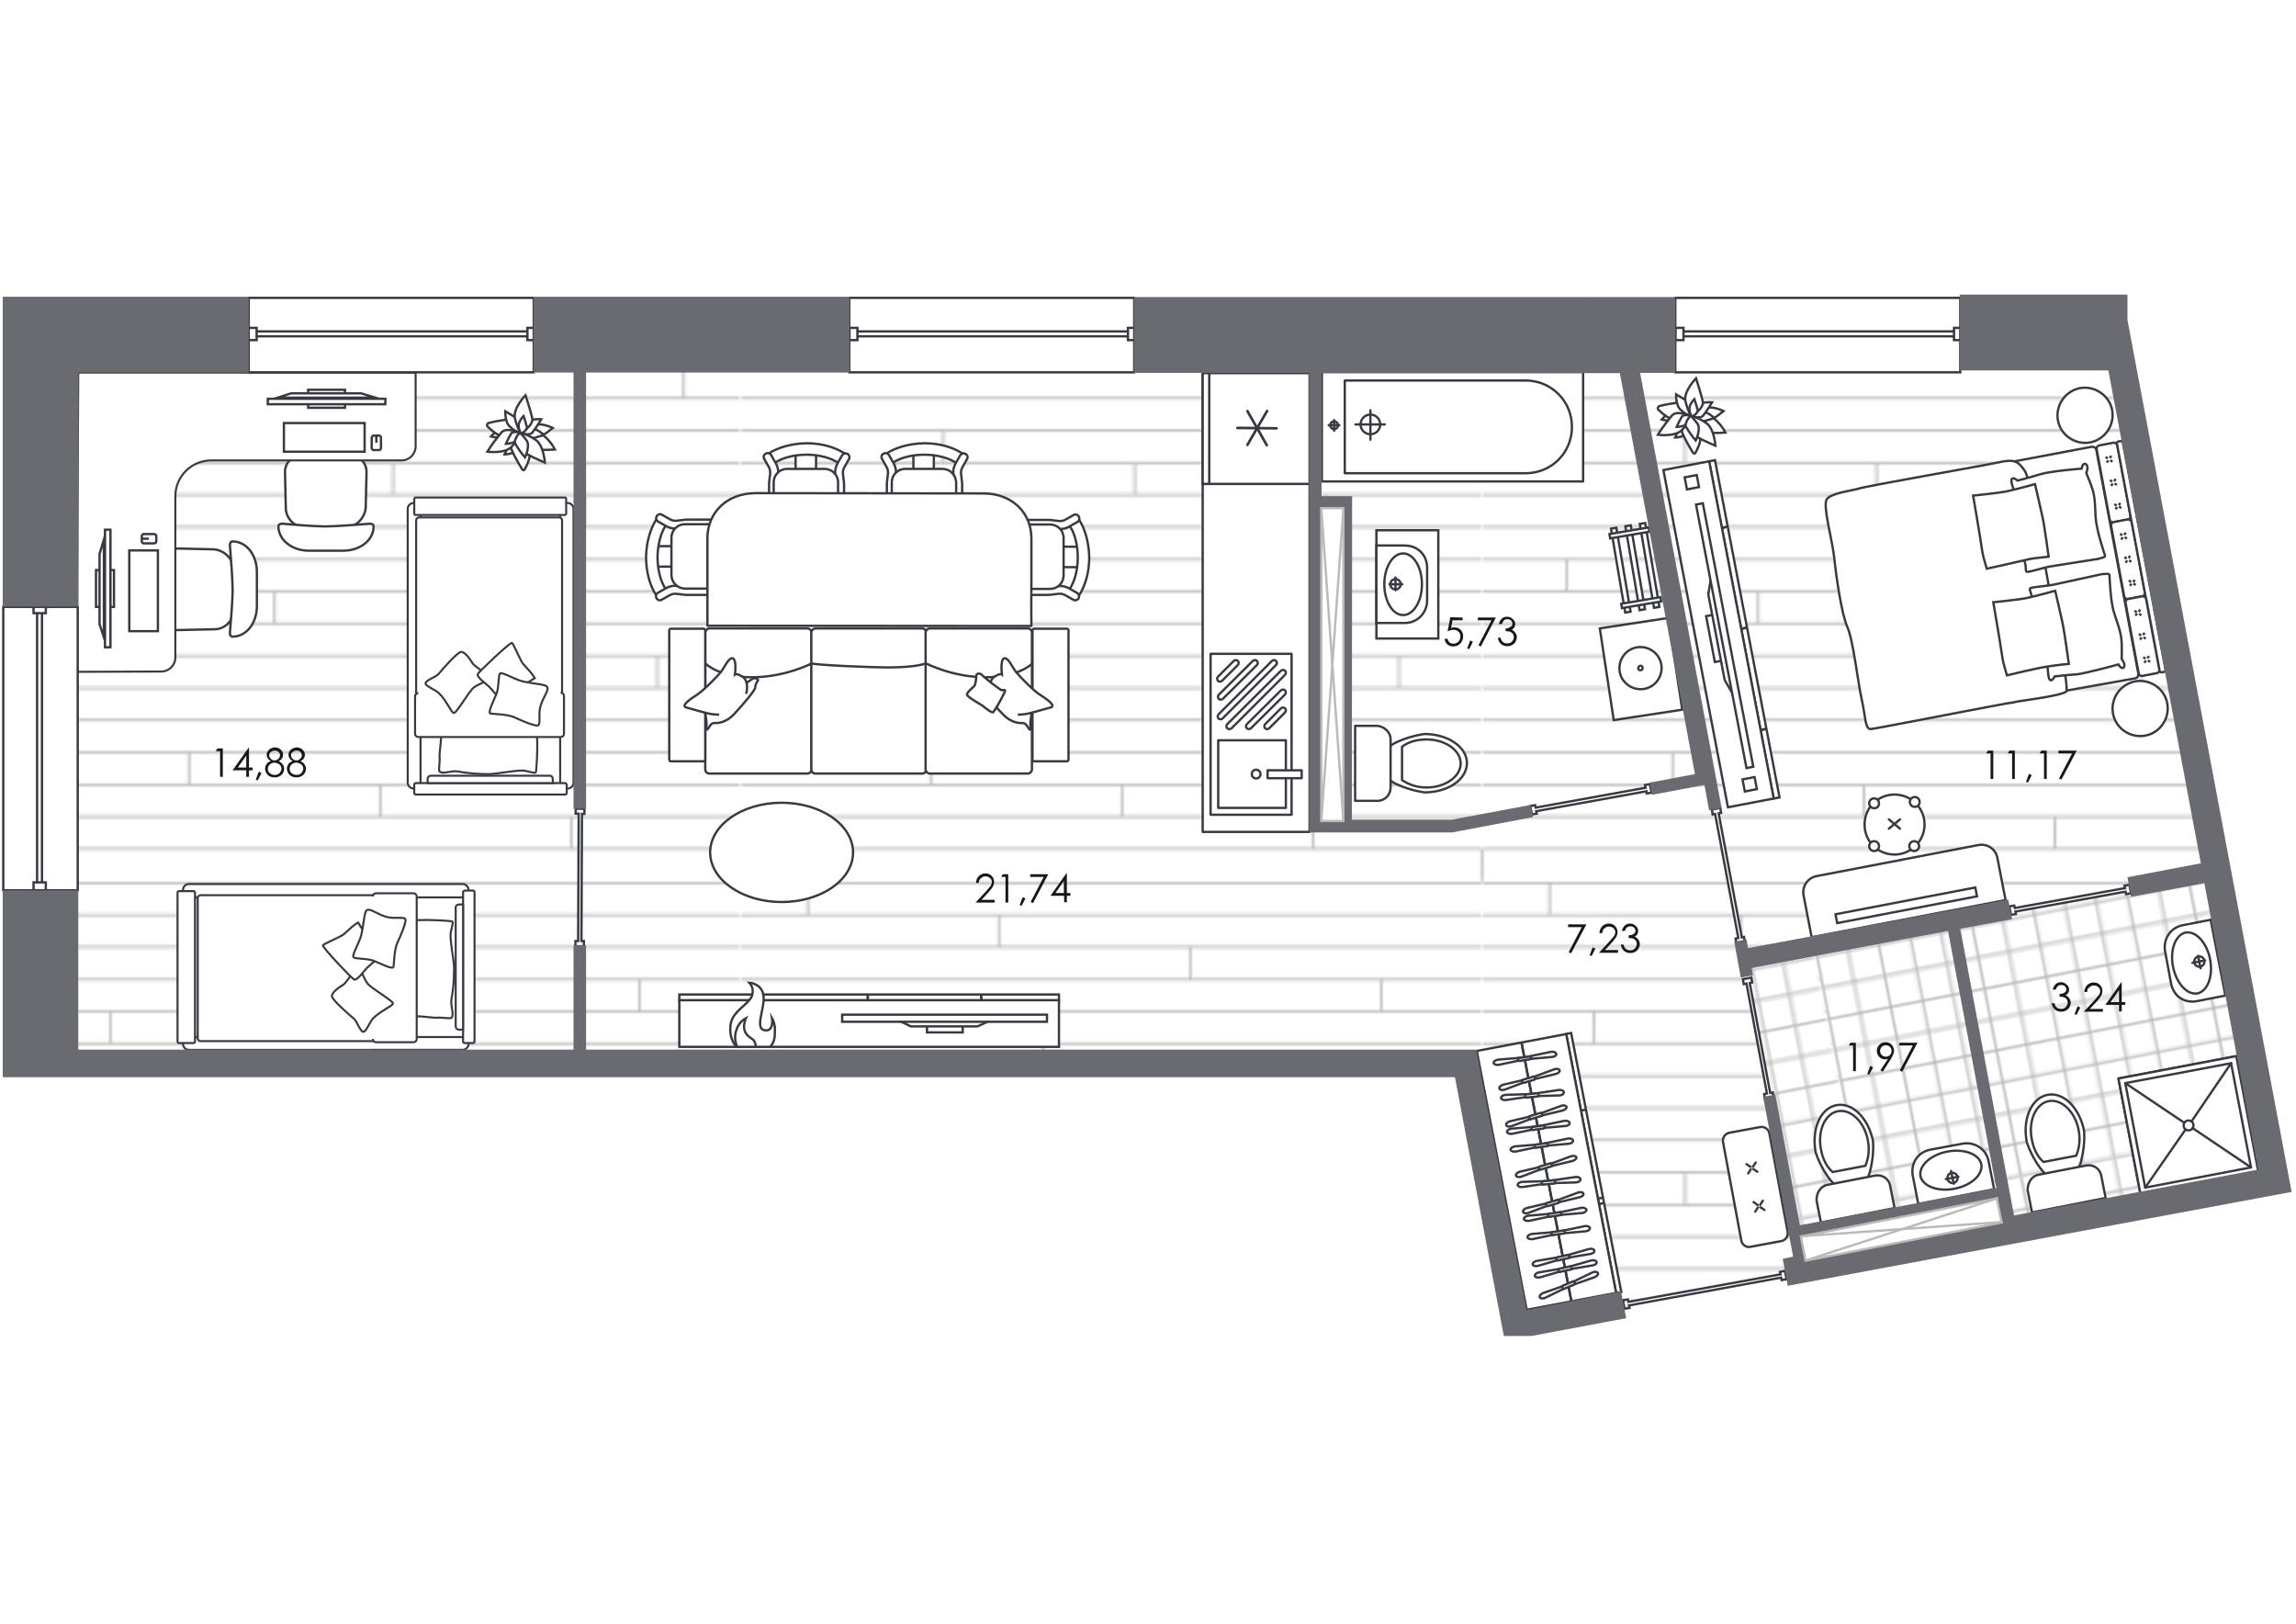 <?xml version="1.0" encoding="utf-8"?>
<!-- Generator: Adobe Illustrator 27.2.0, SVG Export Plug-In . SVG Version: 6.00 Build 0)  -->
<svg version="1.1" xmlns="http://www.w3.org/2000/svg" xmlns:xlink="http://www.w3.org/1999/xlink" x="0px" y="0px"
	 viewBox="0 0 841.9 595.3" style="enable-background:new 0 0 841.9 595.3;" xml:space="preserve">
<style type="text/css">
	.st0{fill:none;}
	.st1{fill:none;stroke:#BABABA;stroke-width:0.85;stroke-miterlimit:10;}
	.st2{fill:#FFFFFF;}
	.st3{fill:url(#New_Pattern_Swatch_6);}
	.st4{fill:url(#SVGID_1_);}
	.st5{fill:#FFFFFF;stroke:#373A41;stroke-width:0.85;stroke-miterlimit:10;}
	.st6{fill:#FFFFFF;stroke:#373A41;stroke-width:0.85;stroke-linecap:round;stroke-miterlimit:10;}
	.st7{fill:#FFFFFF;stroke:#373A41;stroke-width:0.75;stroke-miterlimit:10;}
	.st8{fill:none;stroke:#373A41;stroke-width:0.85;stroke-linecap:round;stroke-miterlimit:10;}
	.st9{fill:#FFFFFF;stroke:#373A41;stroke-width:0.85;stroke-linecap:round;stroke-linejoin:round;stroke-miterlimit:10;}
	.st10{fill:none;stroke:#373A41;stroke-width:0.85;stroke-linecap:round;stroke-linejoin:round;stroke-miterlimit:10;}
	.st11{fill:none;stroke:#373A41;stroke-width:0.85;stroke-miterlimit:10;}
	.st12{fill:#FFFFFF;stroke:#373A41;stroke-width:0.85;stroke-miterlimit:10;enable-background:new    ;}
	.st13{fill:#696B71;}
	.st14{fill:#181715;}
	.st15{fill:#FFFFFF;stroke:#BABABA;stroke-width:0.85;stroke-miterlimit:10;}
</style>
<pattern  y="595.3" width="271.8" height="271.8" patternUnits="userSpaceOnUse" id="New_Pattern_Swatch_6" viewBox="0 -271.8 271.8 271.8" style="overflow:visible;">
	<g>
		<rect y="-271.8" class="st0" width="271.8" height="271.8"/>
		<line class="st1" x1="0" y1="-11.9" x2="271.4" y2="-11.9"/>
		<line class="st1" x1="0" y1="-23.7" x2="271.4" y2="-23.7"/>
		<line class="st1" x1="0" y1="-35.4" x2="271.4" y2="-35.4"/>
		<line class="st1" x1="0" y1="-47.2" x2="271.4" y2="-47.2"/>
		<line class="st1" x1="0" y1="-59.1" x2="271.4" y2="-59.1"/>
		<line class="st1" x1="0" y1="-70.8" x2="271.4" y2="-70.8"/>
		<line class="st1" x1="0" y1="-82.6" x2="271.4" y2="-82.6"/>
		<line class="st1" x1="0" y1="-94.5" x2="271.4" y2="-94.5"/>
		<line class="st1" x1="0" y1="-106.2" x2="271.4" y2="-106.2"/>
		<line class="st1" x1="0" y1="-118" x2="271.4" y2="-118"/>
		<line class="st1" x1="0" y1="-129.9" x2="271.4" y2="-129.9"/>
		<line class="st1" x1="0" y1="-141.7" x2="271.4" y2="-141.7"/>
		<line class="st1" x1="0" y1="-153.4" x2="271.4" y2="-153.4"/>
		<line class="st1" x1="0" y1="-165.3" x2="271.4" y2="-165.3"/>
		<line class="st1" x1="0" y1="-177.1" x2="271.4" y2="-177.1"/>
		<line class="st1" x1="0" y1="-188.8" x2="271.4" y2="-188.8"/>
		<line class="st1" x1="0" y1="-200.6" x2="271.4" y2="-200.6"/>
		<line class="st1" x1="0" y1="-212.5" x2="271.4" y2="-212.5"/>
		<line class="st1" x1="0" y1="-224.2" x2="271.4" y2="-224.2"/>
		<line class="st1" x1="0" y1="-236" x2="271.4" y2="-236"/>
		<line class="st1" x1="0" y1="-247.9" x2="271.4" y2="-247.9"/>
		<line class="st1" x1="0" y1="-259.6" x2="271.4" y2="-259.6"/>
		<line class="st1" x1="0" y1="-271.4" x2="271.4" y2="-271.4"/>
		<g>
			<line class="st1" x1="24.2" y1="-259.6" x2="24.2" y2="-271.4"/>
			<line class="st1" x1="94.3" y1="-247.9" x2="94.3" y2="-259.6"/>
			<line class="st1" x1="164.4" y1="-236" x2="164.4" y2="-247.9"/>
			<line class="st1" x1="234.5" y1="-224.2" x2="234.5" y2="-236"/>
		</g>
		<g>
			<line class="st1" x1="40.4" y1="-212.5" x2="40.4" y2="-224.2"/>
			<line class="st1" x1="110.5" y1="-200.6" x2="110.5" y2="-212.5"/>
			<line class="st1" x1="180.6" y1="-188.8" x2="180.6" y2="-200.6"/>
			<line class="st1" x1="250.7" y1="-177.1" x2="250.7" y2="-188.8"/>
		</g>
		<g>
			<line class="st1" x1="73.9" y1="-153.4" x2="73.9" y2="-165.3"/>
			<line class="st1" x1="144.1" y1="-141.7" x2="144.1" y2="-153.4"/>
			<line class="st1" x1="214.2" y1="-129.9" x2="214.2" y2="-141.7"/>
		</g>
		<g>
			<line class="st1" x1="30.5" y1="-106.2" x2="30.5" y2="-118"/>
			<line class="st1" x1="100.7" y1="-94.5" x2="100.7" y2="-106.2"/>
			<line class="st1" x1="170.8" y1="-82.6" x2="170.8" y2="-94.5"/>
			<line class="st1" x1="241" y1="-70.8" x2="241" y2="-82.6"/>
		</g>
		<g>
			<line class="st1" x1="69.3" y1="-35.4" x2="69.3" y2="-47.2"/>
			<line class="st1" x1="139.4" y1="-23.7" x2="139.4" y2="-35.4"/>
			<line class="st1" x1="209.5" y1="-11.9" x2="209.5" y2="-23.7"/>
			<line class="st1" x1="271.4" y1="0" x2="271.4" y2="-11.9"/>
		</g>
	</g>
</pattern>
<pattern  y="595.3" width="174.5" height="174.6" patternUnits="userSpaceOnUse" id="New_Pattern_Swatch_8" viewBox="0 -174.6 174.5 174.6" style="overflow:visible;">
	<g>
		<rect y="-174.6" class="st0" width="174.5" height="174.6"/>
		<rect y="-174.6" class="st2" width="174.5" height="174.6"/>
		<g>
			<g>
				<g>
					<line class="st1" x1="0.4" y1="-174.6" x2="0.4" y2="-0.4"/>
					<line class="st1" x1="12" y1="-174.6" x2="12" y2="-0.4"/>
					<line class="st1" x1="23.5" y1="-174.6" x2="23.5" y2="-0.4"/>
					<line class="st1" x1="35.3" y1="-174.6" x2="35.3" y2="-0.4"/>
					<line class="st1" x1="46.8" y1="-174.6" x2="46.8" y2="-0.4"/>
					<line class="st1" x1="58.4" y1="-174.6" x2="58.4" y2="-0.4"/>
					<line class="st1" x1="69.9" y1="-174.6" x2="69.9" y2="-0.4"/>
					<line class="st1" x1="81.7" y1="-174.6" x2="81.7" y2="-0.4"/>
					<line class="st1" x1="93.2" y1="-174.6" x2="93.2" y2="-0.4"/>
					<line class="st1" x1="104.8" y1="-174.6" x2="104.8" y2="-0.4"/>
					<line class="st1" x1="116.3" y1="-174.6" x2="116.3" y2="-0.4"/>
					<line class="st1" x1="128.1" y1="-174.6" x2="128.1" y2="-0.4"/>
					<line class="st1" x1="139.6" y1="-174.6" x2="139.6" y2="-0.4"/>
					<line class="st1" x1="151.2" y1="-174.6" x2="151.2" y2="-0.4"/>
					<line class="st1" x1="162.9" y1="-174.6" x2="162.9" y2="-0.4"/>
				</g>
				<g>
					<line class="st1" x1="0.4" y1="-0.4" x2="174.5" y2="-0.4"/>
					<line class="st1" x1="0.4" y1="-12.2" x2="174.5" y2="-12.2"/>
					<line class="st1" x1="0.4" y1="-23.7" x2="174.5" y2="-23.7"/>
					<line class="st1" x1="0.4" y1="-35.3" x2="174.5" y2="-35.3"/>
					<line class="st1" x1="0.4" y1="-47" x2="174.5" y2="-47"/>
					<line class="st1" x1="0.4" y1="-58.6" x2="174.5" y2="-58.6"/>
					<line class="st1" x1="0.4" y1="-70.1" x2="174.5" y2="-70.1"/>
					<line class="st1" x1="0.4" y1="-81.7" x2="174.5" y2="-81.7"/>
					<line class="st1" x1="0.4" y1="-93.4" x2="174.5" y2="-93.4"/>
					<line class="st1" x1="0.4" y1="-105" x2="174.5" y2="-105"/>
					<line class="st1" x1="0.4" y1="-116.5" x2="174.5" y2="-116.5"/>
					<line class="st1" x1="0.4" y1="-128.1" x2="174.5" y2="-128.1"/>
					<line class="st1" x1="0.4" y1="-139.8" x2="174.5" y2="-139.8"/>
					<line class="st1" x1="0.4" y1="-151.4" x2="174.5" y2="-151.4"/>
					<line class="st1" x1="0.4" y1="-162.9" x2="174.5" y2="-162.9"/>
				</g>
			</g>
		</g>
	</g>
</pattern>
<g id="Текстуры">
	<polygon class="st3" points="1.1,109 780,109 780,118.2 837.4,435.4 559,484.2 551.5,489.7 533.6,394.8 1.1,394.8 	"/>
	
		<pattern  id="SVGID_1_" xlink:href="#New_Pattern_Swatch_8" patternTransform="matrix(0.982 -0.191 0.191 0.982 1367.149 -1545.19)">
	</pattern>
	<polygon class="st4" points="832.9,436.2 662.7,469.9 640,353.6 810.3,319.9 	"/>
</g>
<g id="Мебель">
	<path class="st5" d="M85.7,223.5v-14.5c0-3.9-3.3-7.2-7.2-7.6l-13.2-0.3c-3.3,0-5.9,2.6-5.9,5.9l0,0v18.1c0,3.3,2.6,5.9,5.9,5.9
		l0,0l13.2-0.3C82.4,230.8,85.7,227.5,85.7,223.5L85.7,223.5z"/>
	<path class="st5" d="M94.2,222.2v-12.5c0-6.3-3.9-11.2-8.9-11.2l0,0c-0.7,0-1,0.7-1,1.3l0,0c0.3,3.6,1,12.8,1,16.5
		c0,3.6-0.7,12.5-1,15.8c0,0.7,0.3,1.3,1,1.3l0,0C90.3,233.4,94.2,228.5,94.2,222.2L94.2,222.2z"/>
	<path class="st5" d="M112,193.4h14.5c3.9,0,7.2-3.3,7.6-7.2l0.3-13.2c0-3.3-2.6-5.9-5.9-5.9l0,0h-18.1c-3.3,0-5.9,2.6-5.9,5.9l0,0
		l0.3,13.2C104.8,190.1,108.1,193.4,112,193.4L112,193.4z"/>
	<path class="st5" d="M113.3,201.9h12.5c6.3,0,11.2-3.9,11.2-8.9l0,0c0-0.7-0.7-1-1.3-1l0,0c-3.6,0.3-12.8,1-16.5,1
		s-12.5-0.7-15.8-1c-0.7,0-1.3,0.3-1.3,1l0,0C102.1,198,107.1,201.9,113.3,201.9L113.3,201.9z"/>
	<rect x="504.7" y="194.4" class="st6" width="22.7" height="39.7"/>
	<g>
		<path class="st7" d="M67.1,326.3c0-1.2,1-2.2,2.2-2.2h100.3l0,0c1.2,0,2.2,1,2.2,2.2v56.4l0,0c0,1.2-1,2.2-2.2,2.2H69.3l0,0
			c-1.2,0-2.2-1-2.2-2.2V326.3L67.1,326.3z"/>
		<path class="st7" d="M171.8,329v51.2H70.3V329H171.8z"/>
		<path class="st7" d="M165.6,373.1c-0.5,0.5-4.4-0.2-5.1,0c-0.7,0.2-5.6-0.5-6.9-0.5c-2,0-3.7,0.2-5.6,0.7
			c-1.2,0.2-1.5-13.2-1-15.9c0.5-2.7,0.5-16.2,0.7-18.6c0.2-2.5,17.7-1.2,18.1-1c0.5,0.2,0,1.7-0.5,3.9c-0.5,2.2,1,9.3,1.2,13
			c0,3.9-0.2,7.8-1,11.8C165.2,368.9,166.6,371.9,165.6,373.1L165.6,373.1z M141.1,380.7L141.1,380.7c0,0.5-0.5,1-1,1H73.5l0,0
			c-0.5,0-1-0.5-1-1v-51.5l0,0c0-0.5,0.5-1,1-1h66.7l0,0c0.5,0,1,0.5,1,1"/>
		<path class="st7" d="M136.7,328.7L136.7,328.7c0-0.7,0.5-1.2,1.2-1.2h13.7c0.7,0,1.2,0.5,1.2,1.2v52.2c0,0.7-0.5,1.2-1.2,1.2
			h-13.7c-0.7,0-1.2-0.5-1.2-1.2"/>
		<path class="st7" d="M144.1,367.9c-0.2,1-4.7,2.7-7.4,5.6c-1,1-2,3.9-3.2,4.7c-1.2,0.7-2.5-3.7-3.7-4.7c-1.2-1-8.1-6.9-8.1-8.3
			c0-1.5,2.9-3.4,4.2-4.2c1.2-0.7,4.9-6.9,5.6-6.6c0.5,0.5,2,4.4,3.2,6.1C136,362.3,144.3,367,144.1,367.9L144.1,367.9z"/>
		<path class="st7" d="M129.8,359.1c1.2,0.5,3.7-3.2,4.7-4.2c1-1,4.7-3.9,4.9-4.7c0.2-0.7-2.7-4.7-3.9-5.9c-1.5-2-2.9-3.9-4.2-6.1
			c-2,1.2-3.4,2.7-5.1,4.2c-1,1-7.8,3.7-7.8,4.2C118.6,347.8,128.9,358.6,129.8,359.1z M169.8,327c0-0.2,0.2-0.2,0.5-0.5h3.2l0,0
			c0.2,0,0.5,0.2,0.5,0.5v54.9l0,0c0,0.2-0.2,0.5-0.5,0.5h-3.2l0,0c-0.2,0-0.5-0.2-0.5-0.5V327L169.8,327z M65.1,327.2
			c0-0.2,0.2-0.5,0.5-0.5H71l0,0c0.2,0,0.5,0.2,0.5,0.5v54.7l0,0c0,0.2-0.2,0.5-0.5,0.5h-5.4l0,0c-0.2,0-0.5-0.2-0.5-0.5V327.2
			L65.1,327.2z"/>
		<path class="st7" d="M148.7,337.3c0,1.5-1.7,5.6-3.2,8.8c-1,2.9-1,7.1-1.2,8.3c-0.2,1.2-4.4-1-6.9-2c-2.5-1.2-7.4-0.7-7.8-1.5
			c-0.5-0.7,1.5-4.2,2.5-6.9c1-2.7,1.2-7.6,2-9.8c1-2,3.9,1,7.8,2C145.1,337,148.7,335.8,148.7,337.3L148.7,337.3z M167.1,332.6
			c0-0.5,0.5-1,1.2-1h1.5v45.9h-1.5c-0.7,0-1.2-0.5-1.2-1.2V332.6L167.1,332.6z"/>
	</g>
	<g>
		<path class="st7" d="M208.1,184.4c1.2,0,2.2,1,2.2,2.2v100.3l0,0c0,1.2-1,2.2-2.2,2.2h-56.4l0,0c-1.2,0-2.2-1-2.2-2.2V186.6l0,0
			c0-1.2,1-2.2,2.2-2.2H208.1L208.1,184.4z"/>
		<path class="st7" d="M205.4,289.1h-51.2V187.6h51.2V289.1z"/>
		<path class="st7" d="M161.2,282.9c-0.5-0.5,0.2-4.4,0-5.1c-0.2-0.7,0.5-5.6,0.5-6.9c0-2-0.2-3.7-0.7-5.6c-0.2-1.2,13.2-1.5,15.9-1
			s16.2,0.5,18.6,0.7c2.5,0.2,1.2,17.7,1,18.1c-0.2,0.5-1.7,0-3.9-0.5c-2.2-0.5-9.3,1-13,1.2c-3.9,0-7.8-0.2-11.8-1
			C165.4,282.5,162.5,283.9,161.2,282.9L161.2,282.9z M153.6,258.4L153.6,258.4c-0.5,0-1-0.5-1-1v-66.7l0,0c0-0.5,0.5-1,1-1h51.5
			l0,0c0.5,0,1,0.5,1,1v66.7l0,0c0,0.5-0.5,1-1,1"/>
		<path class="st7" d="M205.6,254L205.6,254c0.7,0,1.2,0.5,1.2,1.2V269c0,0.7-0.5,1.2-1.2,1.2h-52.2c-0.7,0-1.2-0.5-1.2-1.2v-13.7
			c0-0.7,0.5-1.2,1.2-1.2"/>
		<path class="st7" d="M166.4,261.4c-1-0.2-2.7-4.7-5.6-7.4c-1-1-3.9-2-4.7-3.2c-0.7-1.2,3.7-2.5,4.7-3.7c1-1.2,6.9-8.1,8.3-8.1
			c1.5,0,3.4,2.9,4.2,4.2c0.7,1.2,6.9,4.9,6.6,5.6c-0.5,0.5-4.4,2-6.1,3.2C172,253.3,167.4,261.6,166.4,261.4L166.4,261.4z"/>
		<path class="st7" d="M175.2,247.1c-0.5,1.2,3.2,3.7,4.2,4.7c1,1,3.9,4.7,4.7,4.9c0.7,0.2,4.7-2.7,5.9-3.9c2-1.5,3.9-2.9,6.1-4.2
			c-1.2-2-2.7-3.4-4.2-5.1c-1-1-3.7-7.8-4.2-7.8C186.5,235.9,175.7,246.2,175.2,247.1z M207.3,287.1c0.2,0,0.2,0.2,0.5,0.5v3.2l0,0
			c0,0.2-0.2,0.5-0.5,0.5h-54.9l0,0c-0.2,0-0.5-0.2-0.5-0.5v-3.2l0,0c0-0.2,0.2-0.5,0.5-0.5H207.3L207.3,287.1z M207.1,182.4
			c0.2,0,0.5,0.2,0.5,0.5v5.4l0,0c0,0.2-0.2,0.5-0.5,0.5h-54.7l0,0c-0.2,0-0.5-0.2-0.5-0.5v-5.4l0,0c0-0.2,0.2-0.5,0.5-0.5H207.1
			L207.1,182.4z"/>
		<path class="st7" d="M197,266c-1.5,0-5.6-1.7-8.8-3.2c-2.9-1-7.1-1-8.3-1.2c-1.2-0.2,1-4.4,2-6.9c1.2-2.5,0.7-7.4,1.5-7.8
			c0.7-0.5,4.2,1.5,6.9,2.5c2.7,1,7.6,1.2,9.8,2c2,1-1,3.9-2,7.8C197.3,262.4,198.5,266,197,266L197,266z M201.7,284.4
			c0.5,0,1,0.5,1,1.2v1.5h-45.9v-1.5c0-0.7,0.5-1.2,1.2-1.2H201.7L201.7,284.4z"/>
	</g>
	<g>
		<path class="st5" d="M190.1,162.5c0,0-2.5-0.7-3.2,0.4c-0.7,1.2-1.4,2.5-1.9,3.7c0,0,3,0,4-1.4
			C189.4,164.2,189.7,163.4,190.1,162.5L190.1,162.5z M186.2,157.9c0,0-2.1-1.4-3.2-0.7c-1.1,0.9-2.1,1.8-3,2.8c0,0,2.8,0.9,4.2-0.2
			C185,159.3,185.7,158.6,186.2,157.9z M191.6,159c0,0,3.2,3.2,5.1,2.1c2.1-1.2,4-2.6,6-4.2c0,0-4.7-2.3-7.4-0.9
			C193.9,156.7,192.7,157.7,191.6,159z"/>
		<path class="st5" d="M190.8,158.8c0,0,0.9,5.3,3.7,5.8c3,0.4,6,0.4,9,0.2c0,0-3-5.8-6.7-6.1C194.8,158.3,192.7,158.3,190.8,158.8
			L190.8,158.8z"/>
		<path class="st5" d="M190.8,158.1c-0.2,0.2-0.4,0.4-0.2,0.5l0,0c0.5,0.9,1.8,2.6,3.2,2.5c1.6-0.4,3.3-0.9,4.9-1.4
			c0.2-0.2,0.4-0.4,0.4-0.5c0-0.2,0-0.2-0.2-0.2c-1.1-0.9-3.2-2.3-4.9-1.9C192.9,157.2,191.8,157.6,190.8,158.1L190.8,158.1z"/>
		<path class="st5" d="M190.9,158.8c0.4-0.2,0.5-0.5,0.4-0.9l0,0c-0.7-1.4-2.3-4.4-4.6-4.2c-2.6,0.4-5.1,0.7-7.6,1.4
			c-0.4,0.2-0.5,0.5-0.5,0.9c0,0.2,0,0.2,0.2,0.4c1.4,1.4,4.4,4,7,3.9C187.6,159.8,189.4,159.5,190.9,158.8L190.9,158.8z"/>
		<path class="st5" d="M191.1,159.1c-0.2-0.2-0.5-0.2-0.7,0l0,0c-1.1,0.9-3.7,3.5-2.8,5.8c1.1,2.5,2.5,4.9,3.9,7.2
			c0.2,0.2,0.4,0.4,0.7,0.2l0.2-0.2c0.9-1.6,2.8-5.6,1.6-8.3C193.2,162,192.3,160.5,191.1,159.1z M190.6,158.6c0,0,1.2-3.3-0.2-4.6
			c-1.6-1.2-3.3-2.1-5.1-3.2c0,0-0.2,4.4,1.9,5.8C188.1,157.6,189.4,158.3,190.6,158.6z M190.6,158.6c0,0,3.3,1.4,4.6,0
			c1.2-1.6,2.3-3.2,3.3-4.9c0,0-4.4-0.4-6,1.6C191.6,156.2,191.1,157.4,190.6,158.6z"/>
		<path class="st5" d="M190.8,158.8c0,0,4.7-2.5,4.4-5.3c-0.7-3-1.6-5.8-2.5-8.6c0,0-4.6,4.7-3.9,8.3
			C189.2,155.1,189.9,157,190.8,158.8z"/>
		<path class="st5" d="M190.8,158.8c0,0-4.9-2.3-6.8-0.4c-1.9,2.3-3.7,4.6-5.3,7.2c0,0,6.5,0.9,9-1.9
			C189,162.3,190.1,160.5,190.8,158.8z M191.1,159c0,0,2.3-1.2,2.1-2.5c-0.4-1.4-0.7-2.6-1.2-4c0,0-2.1,2.1-1.8,3.9
			C190.2,157.2,190.6,158.1,191.1,159L191.1,159z"/>
		<path class="st5" d="M190.6,158.6c0,0-2.5-0.7-3.2,0.4c-0.7,1.2-1.4,2.5-1.9,3.7c0,0,3,0,4-1.4
			C189.9,160.4,190.2,159.5,190.6,158.6L190.6,158.6z M190.8,158.8c0,0-1.4,5.3,0.9,6.8c2.6,1.6,5.3,2.8,8.1,4c0,0-0.4-6.5-3.5-8.4
			C194.6,160,192.7,159.1,190.8,158.8z"/>
		<path class="st5" d="M190.6,158.6c0,0-2.5,2.6-1.6,4.2c1.1,1.8,2.1,3.3,3.5,4.9c0,0,1.9-3.9,0.7-6.1
			C192.3,160.5,191.6,159.5,190.6,158.6L190.6,158.6z"/>
	</g>
	<g>
		<path class="st5" d="M619.3,156.3c0,0-2.5-0.7-3.2,0.4c-0.7,1.2-1.4,2.5-1.9,3.7c0,0,3,0,4-1.4C618.6,158.1,619,157.2,619.3,156.3
			L619.3,156.3z M615.5,151.7c0,0-2.1-1.4-3.2-0.7c-1.1,0.9-2.1,1.8-3,2.8c0,0,2.8,0.9,4.2-0.2C614.2,153.1,614.9,152.4,615.5,151.7
			z M620.9,152.8c0,0,3.2,3.2,5.1,2.1c2.1-1.2,4-2.6,6-4.2c0,0-4.7-2.3-7.4-0.9C623.2,150.5,622,151.6,620.9,152.8z"/>
		<path class="st5" d="M620,152.6c0,0,0.9,5.3,3.7,5.8c3,0.4,6,0.4,9,0.2c0,0-3-5.8-6.7-6.1C624.1,152.1,622,152.1,620,152.6
			L620,152.6z"/>
		<path class="st5" d="M620,151.9c-0.2,0.2-0.4,0.4-0.2,0.5l0,0c0.5,0.9,1.8,2.6,3.2,2.5c1.6-0.4,3.3-0.9,4.9-1.4
			c0.2-0.2,0.4-0.4,0.4-0.5c0-0.2,0-0.2-0.2-0.2c-1.1-0.9-3.2-2.3-4.9-1.9C622.1,151,621.1,151.4,620,151.9L620,151.9z"/>
		<path class="st5" d="M620.2,152.6c0.4-0.2,0.5-0.5,0.4-0.9l0,0c-0.7-1.4-2.3-4.4-4.6-4.2c-2.6,0.4-5.1,0.7-7.6,1.4
			c-0.4,0.2-0.5,0.5-0.5,0.9c0,0.2,0,0.2,0.2,0.4c1.4,1.4,4.4,4,7,3.9C616.9,153.7,618.6,153.3,620.2,152.6L620.2,152.6z"/>
		<path class="st5" d="M620.4,153c-0.2-0.2-0.5-0.2-0.7,0l0,0c-1.1,0.9-3.7,3.5-2.8,5.8c1.1,2.5,2.5,4.9,3.9,7.2
			c0.2,0.2,0.4,0.4,0.7,0.2l0.2-0.2c0.9-1.6,2.8-5.6,1.6-8.3C622.5,155.8,621.6,154.4,620.4,153z M619.9,152.4c0,0,1.2-3.3-0.2-4.6
			c-1.6-1.2-3.3-2.1-5.1-3.2c0,0-0.2,4.4,1.9,5.8C617.4,151.4,618.6,152.1,619.9,152.4z M619.9,152.4c0,0,3.3,1.4,4.6,0
			c1.2-1.6,2.3-3.2,3.3-4.9c0,0-4.4-0.4-6,1.6C620.9,150,620.4,151.2,619.9,152.4z"/>
		<path class="st5" d="M620,152.6c0,0,4.7-2.5,4.4-5.3c-0.7-3-1.6-5.8-2.5-8.6c0,0-4.6,4.7-3.9,8.3
			C618.4,148.9,619.2,150.8,620,152.6z"/>
		<path class="st5" d="M620,152.6c0,0-4.9-2.3-6.8-0.4c-1.9,2.3-3.7,4.6-5.3,7.2c0,0,6.5,0.9,9-1.9
			C618.3,156.1,619.3,154.4,620,152.6z M620.4,152.8c0,0,2.3-1.2,2.1-2.5c-0.4-1.4-0.7-2.6-1.2-4c0,0-2.1,2.1-1.8,3.9
			C619.5,151,619.9,151.9,620.4,152.8L620.4,152.8z"/>
		<path class="st5" d="M619.9,152.4c0,0-2.5-0.7-3.2,0.4c-0.7,1.2-1.4,2.5-1.9,3.7c0,0,3,0,4-1.4
			C619.2,154.2,619.5,153.3,619.9,152.4L619.9,152.4z M620,152.6c0,0-1.4,5.3,0.9,6.8c2.6,1.6,5.3,2.8,8.1,4c0,0-0.4-6.5-3.5-8.4
			C623.9,153.8,622,153,620,152.6z"/>
		<path class="st5" d="M619.9,152.4c0,0-2.5,2.6-1.6,4.2c1.1,1.8,2.1,3.3,3.5,4.9c0,0,1.9-3.9,0.7-6.1
			C621.6,154.4,620.9,153.3,619.9,152.4L619.9,152.4z"/>
	</g>
	<g>
		<path class="st5" d="M258.6,282.1v-50.2c0-0.7,0.7-1.5,1.5-1.5h36c0.7,0,1.5,0.7,1.5,1.5v50.2c0,0.7-0.7,1.5-1.5,1.5h-36
			C259.1,283.6,258.6,282.8,258.6,282.1z"/>
		<path class="st5" d="M258.6,243.2c0,0,4.9,5.1,17.1,5.1c12.2,0,22-5.1,22-5.1"/>
		<path class="st5" d="M297.5,282.1v-50.2c0-0.7,0.7-1.5,1.5-1.5h39.2c0.7,0,1.5,0.7,1.5,1.5v50.2c0,0.7-0.7,1.5-1.5,1.5H299
			C298,283.6,297.5,282.8,297.5,282.1z"/>
		<path class="st5" d="M297.5,243.2c2.2,0.7,23,1.5,27.9,1.5c3.2,0,11-0.2,14-1.5 M245.4,278.4v-47.2c0-0.5,0.2-0.7,0.7-0.7h11.8
			c0.5,0,0.7,0.2,0.7,0.7v47.2c0,0.5-0.2,0.7-0.7,0.7h-11.8C245.6,279.2,245.4,278.7,245.4,278.4L245.4,278.4z"/>
		<path class="st5" d="M258.6,261.3c0,0,0.5,3.2,0.5,4.2c0,1.2-0.5,2.2,0.2,2c0.5-0.2,1.2-2.4,2.4-2.4c1.2,0,4.2,0.2,7.6-3.4
			c3.4-3.7,7.3-8.3,7.6-9.5c0-1,0.5-2,1-2.7c0.5-0.2-1-1.5-2.2-0.5c-0.7,0.5-1.2,1-2,1.2c-0.2-1-1-2-2-2.4c-1.5-1-2.2-0.5-2.2-0.5
			s0.7-5.1-0.7-5.9c-1.5-0.7-3.2,3.4-4.4,4.9c-1.2,1.5-6.6,7.1-9.1,8.6c-2.4,1.5-5.4,3.7-3.9,4.4C253,259.8,258.6,261.3,258.6,261.3
			L258.6,261.3z"/>
		<path class="st5" d="M258.6,261.3c1.7,0.5,3.4,0.7,5.1,0.7 M273.8,250c0.2,1.5,0.2,2.9-0.2,4.4 M339.4,282.1v-50.2
			c0-0.7,0.7-1.5,1.5-1.5h36c0.7,0,1.5,0.7,1.5,1.5v50.2c0,0.7-0.7,1.5-1.5,1.5h-36C340.1,283.6,339.4,282.8,339.4,282.1z"/>
		<path class="st5" d="M378.6,243.2c0,0-4.9,5.1-17.1,5.1c-12.2,0-22-5.1-22-5.1 M378.6,278.4v-47.2c0-0.5,0.2-0.7,0.7-0.7h11.8
			c0.5,0,0.7,0.2,0.7,0.7v47.2c0,0.5-0.2,0.7-0.7,0.7h-11.8C378.8,279.2,378.6,278.9,378.6,278.4L378.6,278.4z"/>
		<path class="st5" d="M378.3,261.3c0,0-0.5,3.2-0.5,4.2c0,1.2,0.5,2.2-0.2,2c-0.5-0.2-1.2-2.4-2.4-2.4s-4.2,0.2-7.6-3.4
			c-3.4-3.4-7.3-8.3-7.6-9.5c0-1-0.5-2-1-2.7c-0.5-0.2,1-1.5,2.2-0.5c0.7,0.5,1.2,1,2,1.2c0.2-1,1-2,2-2.4c1.5-1,2.2-0.5,2.2-0.5
			s-0.7-5.1,0.7-5.9c1.5-0.7,3.2,3.4,4.4,4.9c1.2,1.5,6.6,7.1,9.1,8.6c2.4,1.5,5.4,3.7,3.9,4.4C384.5,259.6,378.3,261.3,378.3,261.3
			L378.3,261.3z"/>
		<path class="st5" d="M378.3,261.3c-1.7,0.5-3.4,0.7-5.1,0.7 M363.4,250c-0.2,1.5-0.2,2.9,0.2,4.4"/>
		<path class="st5" d="M367.1,253c-2.4-1.7-4.7-3.4-6.9-5.4c-0.7-1-2.2-0.7-2.2,0c0,0.7-0.2,3.7-1,4.2c-0.7,0.5-2.7,2.4-2.4,2.9
			c0.2,1,5.4,3.7,5.9,4.2c0.5,0.5,3.4,2.7,3.7,2.2c1.2-1.7,2.2-3.4,3.2-5.4c0.5-1,1.5-2.7,1-2.7C367.8,253,367.6,253,367.1,253
			L367.1,253z"/>
	</g>
	<g>
		<path class="st5" d="M523.3,208.2v6v6c0,4.4-3.5,8.2-8.2,8.2h-10.4V200h10.4C519.9,200,523.3,203.5,523.3,208.2z"/>
		<ellipse class="st5" cx="514.5" cy="214.2" rx="6.9" ry="11.3"/>
		<path class="st5" d="M509.8,214.2c0-1,0.8-1.9,1.9-1.9c1,0,1.9,0.8,1.9,1.9c0,1-0.8,1.9-1.9,1.9
			C510.6,216.1,509.8,215.2,509.8,214.2z"/>
		<line class="st8" x1="509.5" y1="214.2" x2="514.2" y2="214.2"/>
		<line class="st8" x1="511.7" y1="216.4" x2="511.7" y2="211.7"/>
	</g>
	<g>
		<path class="st5" d="M707.8,421.5l5.9-1.1l5.9-1.1c4.3-0.8,8.7,1.8,9.6,6.5l2,10.2l-27.8,5.4l-2-10.2
			C700.5,426.5,703.2,422.4,707.8,421.5z"/>
		<path class="st5" d="M716.7,435.8c-6.1,1.2-11.7-0.9-12.5-4.6c-0.7-3.8,3.7-7.8,9.8-9c6.1-1.2,11.7,0.9,12.5,4.6
			C727.2,430.6,722.9,434.6,716.7,435.8z"/>
		<path class="st5" d="M716.3,433.7c-1,0.2-2-0.5-2.2-1.5c-0.2-1,0.5-2,1.5-2.2c1-0.2,2,0.5,2.2,1.5
			C718,432.5,717.3,433.5,716.3,433.7z"/>
		<line class="st8" x1="716.4" y1="434" x2="715.4" y2="429.3"/>
		<line class="st8" x1="718.1" y1="431.4" x2="713.5" y2="432.3"/>
	</g>
	<g>
		<path class="st5" d="M796.1,360.6l-1.1-5.9l-1.1-5.9c-0.8-4.3,1.8-8.7,6.5-9.6l10.2-2l5.4,27.8l-10.2,2
			C801.1,368,797,365.3,796.1,360.6z"/>
		<path class="st5" d="M810.4,351.7c1.2,6.1-0.9,11.7-4.6,12.5c-3.8,0.7-7.8-3.7-9-9.8c-1.2-6.1,0.9-11.7,4.6-12.5
			C805.2,341.2,809.2,345.6,810.4,351.7z"/>
		<path class="st5" d="M808.3,352.2c0.2,1-0.5,2-1.5,2.2c-1,0.2-2-0.5-2.2-1.5c-0.2-1,0.5-2,1.5-2.2
			C807.1,350.5,808.1,351.1,808.3,352.2z"/>
		<line class="st8" x1="808.6" y1="352.1" x2="803.9" y2="353"/>
		<line class="st8" x1="806" y1="350.4" x2="806.9" y2="355"/>
	</g>
	<g>
		<g>
			<path class="st5" d="M754.2,253.8l-15.9-84.6l28.7-5.4c0.7-0.1,1.6,0.4,1.7,1.2l0,0l15.4,82c0.1,0.7-0.4,1.6-1.2,1.7L754.2,253.8
				z"/>
			<path class="st5" d="M757.6,253.6c1.5-1-5.7-34.2-7.2-43.5c-1.5-9.3-5.7-34.5-8.1-37.7c-2.3-3.2-3.5-4.2-9.4-2.9
				c-5.9,1.3-48.9,8.7-51.6,9.7c-2.8,0.8-10,1.6-11.5,3.9c-1.5,2.3,2.2,15.5,2.8,21.5c0.6,6,2.6,20.4,4.8,25.3
				c2.2,5,3.8,20.1,5.3,26.7c1.4,6.4,1.2,10.6,3.2,10.7c1.9-0.1,50.4-9.7,52.4-9.8C740.1,256.9,754.7,255.4,757.6,253.6L757.6,253.6
				z"/>
			<path class="st5" d="M764.7,170.1c-1.1-0.5-1.4,1.7-1.4,1.7s-11.4,0.9-15.3,2.1s-8.2,2.3-8.2,2.3s-1.5-1.4-2.1-0.6
				c-0.6,0.8,0.7,3.8,0.9,4.7c0.2,0.9,3.6,25.8,4,26.5c0.4,0.7,0,2.5,0.5,2.8c0.6,0.4,7-1.8,9.2-2c2.1-0.4,16-2.5,17.1-2.7
				c1.4-0.5,2.8-0.5,2.4-1.4c-1.1-3.5-2.3-7.2-3-11c-0.8-4-0.2-8.8-1.4-12.7c-0.6-2.1-1.6-4.4-2.4-6.4
				C765.1,173.2,766.1,170.8,764.7,170.1L764.7,170.1z M778.7,244.7c-0.8,0.9-1.9-1.1-1.9-1.1s-11,3-15,3.6
				c-4.4,0.3-8.4,0.8-8.4,0.8s-0.9,1.9-1.7,1.3c-0.8-0.6-0.7-3.8-0.9-4.7c-0.2-0.9-6-25.4-5.9-26.1c0.1-0.8-0.9-2.3-0.5-2.8
				s7.2-0.9,9.3-1.5c2.1-0.4,15.8-3.5,17-3.7c1.5,0,2.8-0.5,2.8,0.5c0.2,3.6,0.4,7.5,1.1,11.3c0.8,4,3,8.3,3.3,12.4
				c0.2,2.2,0.1,4.6,0.1,6.9C777.9,241.7,779.7,243.6,778.7,244.7z"/>
			<path class="st5" d="M728.5,208.5c0,0-1.5-5.1-1.6-6.1c-0.8-5.7-3.4-20.7-3.4-20.7s8.7-0.9,11.5-1.4c2.8-0.5,11.2-2.8,11.2-2.8
				s2.3,9.9,3,13.2c0.6,3.3,2,13.4,2,13.4s-5.1,0.5-6.7,0.8C740.8,205.8,728.5,208.5,728.5,208.5z M735.9,247.6c0,0-1.5-5.1-1.6-6.1
				c-0.8-5.7-3.4-20.7-3.4-20.7s8.7-0.9,11.5-1.4c2.8-0.5,11.2-2.8,11.2-2.8s2.4,10.1,3,13.4c0.6,3.3,2,13.4,2,13.4
				s-5.1,0.5-6.7,0.8C748.1,244.6,735.9,247.6,735.9,247.6z M776.4,163.3l4.8,25.8c0.1,0.7-0.3,1.3-1,1.4l0,0l-5.2,1
				c-0.7,0.1-1.3-0.3-1.4-1l0,0l-4.8-25.8c-0.1-0.7,0.3-1.3,1-1.4l0,0l5.2-1C775.5,162.2,776.4,162.8,776.4,163.3L776.4,163.3z"/>
			<path class="st5" d="M781.7,191.4l4.8,25.8c0.1,0.7-0.3,1.3-1,1.4l0,0l-5.2,1c-0.7,0.1-1.3-0.3-1.4-1l0,0l-4.8-25.8
				c-0.1-0.7,0.3-1.3,1-1.4l5.2-1C780.8,190.4,781.6,191,781.7,191.4L781.7,191.4z"/>
			<path class="st5" d="M787,219.6l4.8,25.8c0.1,0.7-0.3,1.3-1,1.4l-5.2,1c-0.7,0.1-1.3-0.3-1.4-1l0,0l-4.8-25.8
				c-0.1-0.7,0.3-1.3,1-1.4l0,0l5.2-1C786.1,218.6,786.9,218.9,787,219.6z M778.4,162.1l15.7,83.6c0,0.2-0.1,0.5-0.4,0.6l0,0
				l-1.2,0.2c-0.2,0-0.5-0.1-0.6-0.4l0,0l-15.7-83.6c0-0.2,0.1-0.5,0.4-0.6l0,0l1.2-0.2C778.1,161.7,778.4,161.9,778.4,162.1
				L778.4,162.1z M773.8,168.7l0.8,0.6 M772.1,167.5l0.8,0.6 M773.1,168.8l-0.6,0.8 M774.2,167.1l-0.6,0.8 M775.4,177.2l0.8,0.6
				 M773.7,176l0.8,0.6 M774.7,177.3l-0.6,0.8 M775.8,175.6l-0.6,0.8 M777,185.7l0.8,0.6 M775.3,184.8l0.8,0.6 M776.3,185.9
				l-0.6,0.8 M777.5,184.4l-0.6,0.8 M779.1,196.9l0.8,0.6 M777.4,195.7l0.8,0.6 M778.4,197l-0.6,0.8 M779.5,195.3l-0.6,0.8
				 M780.7,205.4l0.8,0.6 M779,204.2l0.8,0.6 M780,205.5l-0.6,0.8 M781.1,203.8l-0.6,0.8 M782.3,213.9l0.8,0.6 M780.6,212.8l0.8,0.6
				 M781.6,214l-0.6,0.8 M782.8,212.6l-0.6,0.8 M784.4,225l0.8,0.6 M782.7,223.9l0.8,0.6 M783.6,224.9l-0.6,0.8 M784.8,223.5
				l-0.6,0.8 M786,233.6l0.8,0.6 M784.3,232.4l0.8,0.6 M785.3,233.7l-0.6,0.8 M786.4,232l-0.6,0.8 M787.6,242.1l0.8,0.6
				 M785.9,240.9l0.8,0.6 M786.9,242.2l-0.6,0.8 M788,240.5l-0.6,0.8 M766.4,162.2c5.4-1,9.1-6.4,8.1-11.8c-1-5.4-6.4-9.1-11.8-8.1
				c-5.4,1-9.1,6.4-8.1,11.8l0,0C755.6,159.6,761,163.2,766.4,162.2L766.4,162.2z M782.9,249.8c5.4-1,10.8,2.6,11.8,8.1
				c1,5.4-2.6,10.8-8.1,11.8c-5.4,1-10.8-2.6-11.8-8.1l0,0l0,0C773.8,256.2,777.4,250.9,782.9,249.8L782.9,249.8z"/>
		</g>
	</g>
	<g>
		<path class="st9" d="M522.3,269.1c-4.2,0.6-8.2,2-11,3.4l-4.5,2.8v4.5v4.5l4.5,2.8c2.8,1.4,6.8,2.8,11,3.4
			c8.8,0,15.6-4.8,15.6-10.8C537.9,274,531.1,269.1,522.3,269.1z"/>
		<path class="st9" d="M509.9,271v17.8c0,2.5-2,4.8-4.8,4.8h-8.2v-27.5h8.2C507.6,266.4,509.9,268.4,509.9,271z"/>
		<path class="st9" d="M514.1,273.8V286l0,0c2.4,1.6,5.3,2.7,9,2.7c6.9,0,12.5-4,12.5-8.8c0-4.8-5.6-8.8-12.5-8.8
			C519.7,271.1,516.5,271.9,514.1,273.8L514.1,273.8z"/>
	</g>
	<g>
		<path class="st9" d="M665.8,422.6c1.4,4.1,3.5,7.7,5.5,10.2l3.6,3.9l4.4-0.9l4.4-0.9l1.9-5c0.8-3.1,1.5-7.2,1.2-11.5
			c-1.7-8.6-7.7-14.4-13.5-13.2C667.6,406.3,664.1,413.9,665.8,422.6z"/>
		<path class="st9" d="M670,434.4l17.5-3.4c2.5-0.5,5.1,1,5.6,3.8l1.6,8.1l-27,5.3l-1.6-8.1C666,437.5,667.5,434.9,670,434.4z"/>
		<path class="st9" d="M672,429.7l12-2.3l0,0c1.1-2.7,1.6-5.7,0.9-9.4c-1.3-6.8-6.3-11.5-11-10.6c-4.7,0.9-7.5,7.2-6.2,13.9
			C668.3,424.8,669.7,427.7,672,429.7L672,429.7z"/>
	</g>
	<g>
		<path class="st9" d="M743.2,418.8c1.4,4.1,3.5,7.7,5.5,10.2l3.6,3.9l4.4-0.9l4.4-0.9l1.9-5c0.8-3.1,1.5-7.2,1.2-11.5
			c-1.7-8.6-7.7-14.4-13.5-13.2C744.9,402.6,741.5,410.2,743.2,418.8z"/>
		<path class="st9" d="M747.4,430.7l17.5-3.4c2.5-0.5,5.1,1,5.6,3.8l1.6,8.1l-27,5.3l-1.6-8.1C743.4,433.8,744.9,431.2,747.4,430.7z
			"/>
		<path class="st9" d="M749.3,426l12-2.3l0,0c1.1-2.7,1.6-5.7,0.9-9.4c-1.3-6.8-6.3-11.5-11-10.6c-4.7,0.9-7.5,7.2-6.2,13.9
			C745.6,421,747,424,749.3,426L749.3,426z"/>
	</g>
	<g>
		<rect x="484.7" y="136.4" class="st9" width="95.8" height="40.1"/>
		<path class="st9" d="M576.4,156.5L576.4,156.5c0,9.5-7.5,17-17,17h-66.3v-34h66.3C568.8,139.5,576.4,147,576.4,156.5z"/>
		<g>
			<circle class="st9" cx="502.5" cy="155.6" r="3.6"/>
			<line class="st10" x1="497" y1="155.6" x2="507.8" y2="155.6"/>
			<line class="st10" x1="502.5" y1="161.2" x2="502.5" y2="150.4"/>
		</g>
		<g>
			<path class="st9" d="M487.8,155.9c0-0.8,0.6-1.4,1.4-1.4c0.8,0,1.4,0.6,1.4,1.4c0,0.8-0.6,1.4-1.4,1.4
				C488.4,157.3,487.8,156.7,487.8,155.9z"/>
			<line class="st10" x1="489.2" y1="157.9" x2="489.2" y2="154"/>
			<line class="st10" x1="491.1" y1="155.9" x2="487.2" y2="155.9"/>
		</g>
	</g>
	<g>
		<g>
			
				<rect x="589.6" y="206.3" transform="matrix(0.167 0.986 -0.986 0.167 708.203 -424.06)" class="st5" width="31.2" height="2"/>
			
				<rect x="584.3" y="207.2" transform="matrix(0.167 0.986 -0.986 0.167 704.694 -418.113)" class="st5" width="31.2" height="2"/>
			
				<rect x="579" y="208.1" transform="matrix(0.167 0.986 -0.986 0.167 701.185 -412.166)" class="st5" width="31.2" height="2"/>
		</g>
		<g>
			
				<rect x="596.9" y="188.1" transform="matrix(0.167 0.986 -0.986 0.167 690.328 -426.594)" class="st5" width="1.6" height="14.6"/>
			
				<rect x="601.3" y="213.6" transform="matrix(0.167 0.986 -0.986 0.167 719.071 -409.631)" class="st5" width="1.6" height="14.6"/>
		</g>
	</g>
	<g>
		<path class="st5" d="M694.7,313.3c-6.2,0-11-4.9-11-11c0-6.2,4.9-11,11-11s11,4.9,11,11l0,0C705.7,308.4,700.6,313.3,694.7,313.3"
			/>
		<g>
			<path class="st5" d="M687.2,296.3c-1,0-1.8-0.8-1.8-1.8c0-1,0.8-1.8,1.8-1.8c1,0,1.8,0.8,1.8,1.8
				C689,295.6,688.3,296.3,687.2,296.3L687.2,296.3"/>
			<path class="st5" d="M687.2,312c-1,0-1.8-0.8-1.8-1.8c0-1,0.8-1.8,1.8-1.8c1,0,1.8,0.8,1.8,1.8l0,0l0,0
				C689,311.2,688.3,312,687.2,312L687.2,312"/>
			<path class="st5" d="M701.9,312c-1,0-1.8-0.8-1.8-1.8c0-1,0.8-1.8,1.8-1.8c1,0,1.8,0.8,1.8,1.8l0,0
				C703.7,311.2,702.9,312,701.9,312L701.9,312"/>
			<path class="st5" d="M702.1,295.8c-1,0-1.8-0.8-1.8-1.8c0-1,0.8-1.8,1.8-1.8s1.8,0.8,1.8,1.8l0,0
				C703.9,295.1,703.1,295.8,702.1,295.8L702.1,295.8"/>
		</g>
		<g>
			<line class="st10" x1="692.6" y1="300.4" x2="696.7" y2="303.8"/>
			<line class="st10" x1="696.7" y1="300.4" x2="692.6" y2="303.8"/>
		</g>
	</g>
	<g>
		<path class="st5" d="M666.1,321.2l59.4-11.4c3.2-0.6,6.3,1.5,6.9,4.7l3,15.5l-71.1,13.6l-3-15.5
			C660.8,324.9,662.9,321.8,666.1,321.2z"/>
		
			<rect x="672.9" y="330.2" transform="matrix(-0.982 0.188 -0.188 -0.982 1447.795 526.365)" class="st5" width="52.2" height="3.3"/>
	</g>
	<g>
		
			<rect x="588.9" y="228" transform="matrix(0.989 -0.15 0.15 0.989 -30.001 93.217)" class="st5" width="25.4" height="34"/>
		<path class="st5" d="M600.4,237.3c4.2-0.6,8.2,2.3,8.8,6.5c0.6,4.2-2.3,8.2-6.5,8.8c-4.2,0.6-8.2-2.3-8.8-6.5
			C593.3,241.8,596.2,237.9,600.4,237.3z"/>
		<path class="st5" d="M601.4,244.1c0.5-0.1,0.9,0.2,0.9,0.7c0.1,0.5-0.2,0.9-0.7,0.9c-0.5,0.1-0.9-0.2-0.9-0.7
			C600.7,244.6,601,244.2,601.4,244.1z"/>
	</g>
	<g>
		<g>
			<g>
				<g>
					<rect x="249.1" y="364.6" class="st5" width="139.2" height="2.2"/>
				</g>
				<g>
					<rect x="249.1" y="366.7" class="st5" width="139.2" height="17.1"/>
				</g>
				<g>
					<line class="st5" x1="318.2" y1="364.6" x2="318.2" y2="366.7"/>
				</g>
				<g>
					<line class="st5" x1="318.2" y1="364.6" x2="318.2" y2="366.7"/>
				</g>
				<g>
					<line class="st5" x1="359.8" y1="364.6" x2="359.8" y2="366.7"/>
				</g>
				<g>
					<line class="st5" x1="359.8" y1="364.6" x2="359.8" y2="366.7"/>
				</g>
				<g>
					<line class="st5" x1="276.5" y1="364.6" x2="276.5" y2="366.7"/>
				</g>
				<g>
					<line class="st5" x1="276.5" y1="364.6" x2="276.5" y2="366.7"/>
				</g>
			</g>
		</g>
		<g>
			<g>
				<path class="st5" d="M353,373.7v4.8h-13.1v-4.8"/>
				<path class="st5" d="M363.4,374l-5,2.3H334l-4.8-2.3"/>
				<path class="st5" d="M308.8,374.5V372h75.1v2.6H308.8z"/>
			</g>
		</g>
	</g>
	<g>
		<g>
			<g>
				<g>
					
						<rect x="638.6" y="167.9" transform="matrix(0.982 -0.188 0.188 0.982 -31.974 124.308)" class="st5" width="2.2" height="125.9"/>
				</g>
				<g>
					
						<rect x="621.7" y="169.7" transform="matrix(0.982 -0.188 0.188 0.982 -32.481 122.564)" class="st5" width="17.1" height="125.9"/>
				</g>
				<g>
					<line class="st5" x1="640.7" y1="230.1" x2="638.6" y2="230.5"/>
				</g>
				<g>
					<line class="st5" x1="640.7" y1="230.1" x2="638.6" y2="230.5"/>
				</g>
				<g>
					<line class="st5" x1="647.8" y1="267.2" x2="645.7" y2="267.6"/>
				</g>
				<g>
					<line class="st5" x1="647.8" y1="267.2" x2="645.7" y2="267.6"/>
				</g>
				<g>
					<line class="st5" x1="633.6" y1="193.1" x2="631.5" y2="193.5"/>
				</g>
				<g>
					<line class="st5" x1="633.6" y1="193.1" x2="631.5" y2="193.5"/>
				</g>
			</g>
		</g>
		<g>
			<g>
				<path class="st5" d="M633.6,241.8l-4.8,0.9l-3.2-16.8l4.8-0.9"/>
				<path class="st5" d="M635.9,255.3l-3.5-6l-6-31.4l1.1-6.6"/>
				<path class="st5" d="M621.9,185l2.5-0.5l18.5,96.6l-2.5,0.5L621.9,185z"/>
			</g>
		</g>
		
			<rect x="618" y="174.7" transform="matrix(0.188 0.982 -0.982 0.188 677.527 -465.561)" class="st5" width="4.5" height="4.5"/>
		
			<rect x="639.2" y="285.4" transform="matrix(0.188 0.982 -0.982 0.188 803.46 -396.455)" class="st5" width="4.5" height="4.5"/>
	</g>
	<g>
		<g>
			<path class="st9" d="M638.5,454.8l-6.7-36.1c-0.3-1.6,0.8-3.1,2.3-3.4l11.3-2.1c1.6-0.3,3.1,0.8,3.4,2.3l6.7,36.1
				c0.3,1.6-0.8,3.1-2.3,3.4l-11.3,2.1C640.4,457.5,638.8,456.4,638.5,454.8z"/>
		</g>
		<g>
			<line class="st9" x1="642.9" y1="428.6" x2="644.4" y2="429.6"/>
		</g>
		<g>
			<line class="st9" x1="640.4" y1="426.8" x2="641.9" y2="427.8"/>
		</g>
		<g>
			<line class="st9" x1="642" y1="428.7" x2="641" y2="430.2"/>
		</g>
		<g>
			<line class="st9" x1="643.8" y1="426.2" x2="642.8" y2="427.7"/>
		</g>
		<g>
			<line class="st9" x1="645.5" y1="442.6" x2="647" y2="443.6"/>
		</g>
		<g>
			<line class="st9" x1="643" y1="440.7" x2="644.5" y2="441.8"/>
		</g>
		<g>
			<line class="st9" x1="644.6" y1="442.7" x2="643.6" y2="444.2"/>
		</g>
		<g>
			<line class="st9" x1="646.4" y1="440.2" x2="645.4" y2="441.7"/>
		</g>
	</g>
	<g>
		<polygon class="st9" points="828.1,429.7 784.9,437.9 776.8,395.4 820,387.2 		"/>
		<polygon class="st9" points="828.1,429.7 784.9,437.9 776.8,395.4 820,387.2 		"/>
		<polygon class="st9" points="825.4,428 786.6,435.4 779.3,397.1 818.1,389.8 		"/>
		<circle class="st9" cx="802.5" cy="412.6" r="1.8"/>
		<line class="st9" x1="779.3" y1="397.1" x2="800.9" y2="411.6"/>
		<line class="st9" x1="818.1" y1="389.8" x2="803.6" y2="411.1"/>
		<line class="st9" x1="801.4" y1="414.1" x2="786.6" y2="435.4"/>
		<line class="st9" x1="804" y1="413.6" x2="825.4" y2="428"/>
	</g>
	<g>
		<g>
			<g>
				<path class="st9" d="M286.6,294.3c14.5,0,26.2,8.2,26.2,18.2c0,10.1-11.7,18.2-26.2,18.2s-26.2-8.2-26.2-18.2
					S272.1,294.3,286.6,294.3z"/>
			</g>
		</g>
		<g>
			
				<rect x="388.8" y="200.8" transform="matrix(2.146662e-03 -1 1 2.146662e-03 187.6 596.29)" class="st9" width="7.5" height="6.7"/>
			<path class="st9" d="M395.6,190.4l-3.7,1.9c2,2.6,3.3,7.1,3.3,12.1c0,4.9-1.3,9.2-3.2,11.9l3.6,2.1c2.3-3.5,3.8-8.5,3.8-14
				C399.3,198.9,397.9,193.9,395.6,190.4z"/>
			<path class="st9" d="M369.6,192.1L369.6,192.1c0-0.9,0.6-1.5,1.4-1.5h13c0.3,0,0.5,0,0.8,0l3.5,0.4c0.8,0.1,1.7-0.1,2.4-0.5
				l3-1.7c0.7-0.4,1.5-0.1,1.9,0.6v0.1c0.4,0.7,0.1,1.5-0.6,1.9l-3,1.7c-1.2,0.7-2.7,1-4.1,0.8l-3.5-0.4c-0.1,0-0.3,0-0.4,0h-13
				C370.2,193.5,369.6,192.8,369.6,192.1z"/>
			<path class="st9" d="M369.5,216.6L369.5,216.6c0,0.9,0.6,1.5,1.4,1.5h13c0.3,0,0.5,0,0.8,0l3.5-0.4c0.8-0.1,1.7,0.1,2.4,0.5
				l3,1.7c0.7,0.4,1.5,0.1,1.9-0.5v-0.1c0.4-0.7,0.1-1.5-0.5-1.9l-3-1.7c-1.2-0.7-2.7-1-4.1-0.8l-3.5,0.4c-0.1,0-0.3,0-0.4,0h-13
				C370.2,215.2,369.5,215.9,369.5,216.6z"/>
			<path class="st9" d="M390,210.9v-13.7c0-2.7-2.2-4.9-4.9-4.9h-15.7c-0.9,0-1.6,0.7-1.6,1.6v20.4c0,0.9,0.7,1.6,1.6,1.6h15.7
				C387.8,215.9,390,213.7,390,210.9z"/>
			
				<rect x="292.1" y="165.6" transform="matrix(2.149249e-03 -1 1 2.149249e-03 125.494 464.38)" class="st9" width="6.7" height="7.5"/>
			<path class="st9" d="M281.8,166.3l1.9,3.7c2.6-2,7.1-3.3,12.1-3.3c4.9,0,9.2,1.3,11.9,3.2l2.1-3.6c-3.5-2.3-8.5-3.8-14-3.8
				C290.3,162.6,285.3,164,281.8,166.3z"/>
			<path class="st9" d="M283.5,192.3L283.5,192.3c-0.9,0-1.5-0.6-1.5-1.4v-13c0-0.3,0-0.5,0-0.8l0.4-3.5c0.1-0.8-0.1-1.7-0.5-2.4
				l-1.7-3c-0.4-0.7-0.1-1.5,0.6-1.9h0.1c0.7-0.4,1.5-0.1,1.9,0.6l1.7,3c0.7,1.2,1,2.7,0.8,4.1l-0.4,3.5c0,0.1,0,0.3,0,0.4v13
				C284.9,191.7,284.2,192.3,283.5,192.3z"/>
			<path class="st9" d="M308,192.4L308,192.4c0.9,0,1.5-0.6,1.5-1.4v-13c0-0.3,0-0.5,0-0.8l-0.4-3.5c-0.1-0.8,0.1-1.7,0.5-2.4l1.7-3
				c0.4-0.7,0.1-1.5-0.5-1.9h-0.1c-0.7-0.4-1.5-0.1-1.9,0.5l-1.7,3c-0.7,1.2-1,2.7-0.8,4.1l0.4,3.5c0,0.1,0,0.3,0,0.4v13
				C306.6,191.8,307.3,192.4,308,192.4z"/>
			<path class="st9" d="M302.3,171.9h-13.7c-2.7,0-4.9,2.2-4.9,4.9v15.7c0,0.9,0.7,1.6,1.6,1.6h20.4c0.9,0,1.6-0.7,1.6-1.6v-15.7
				C307.3,174.1,305.1,171.9,302.3,171.9z"/>
			
				<rect x="335.3" y="165.5" transform="matrix(2.149249e-03 -1 1 2.149249e-03 168.702 507.566)" class="st9" width="6.7" height="7.5"/>
			<path class="st9" d="M325,166.3l1.9,3.7c2.6-2,7.1-3.3,12.1-3.3c4.9,0,9.2,1.3,11.9,3.2l2.1-3.6c-3.5-2.3-8.5-3.8-14-3.8
				C333.5,162.6,328.5,164,325,166.3z"/>
			<path class="st9" d="M326.7,192.3L326.7,192.3c-0.9,0-1.5-0.6-1.5-1.4v-13c0-0.3,0-0.5,0-0.8l0.4-3.5c0.1-0.8-0.1-1.7-0.5-2.4
				l-1.7-3c-0.4-0.7-0.1-1.5,0.6-1.9h0.1c0.7-0.4,1.5-0.1,1.9,0.6l1.7,3c0.7,1.2,1,2.7,0.8,4.1l-0.4,3.5c0,0.1,0,0.3,0,0.4v13
				C328.1,191.7,327.5,192.3,326.7,192.3z"/>
			<path class="st9" d="M351.3,192.4L351.3,192.4c0.9,0,1.5-0.6,1.5-1.4v-13c0-0.3,0-0.5,0-0.8l-0.4-3.5c-0.1-0.8,0.1-1.7,0.5-2.4
				l1.7-3c0.4-0.7,0.1-1.5-0.5-1.9H354c-0.7-0.4-1.5-0.1-1.9,0.5l-1.7,3c-0.7,1.2-1,2.7-0.8,4.1l0.4,3.5c0,0.1,0,0.3,0,0.4v13
				C349.9,191.8,350.5,192.4,351.3,192.4z"/>
			<path class="st9" d="M345.6,171.9h-13.7c-2.7,0-4.9,2.2-4.9,4.9v15.7c0,0.9,0.7,1.6,1.6,1.6H349c0.9,0,1.6-0.7,1.6-1.6v-15.7
				C350.5,174.1,348.3,171.9,345.6,171.9z"/>
			
				<rect x="239.9" y="200.6" transform="matrix(2.146662e-03 -1 1 2.146662e-03 39.22 447.2)" class="st9" width="7.5" height="6.7"/>
			<path class="st9" d="M240.8,190.2l3.7,1.9c-2,2.6-3.3,7.1-3.4,12.1c0,4.9,1.2,9.2,3.1,11.9l-3.6,2.1c-2.3-3.5-3.7-8.5-3.7-14
				C237,198.7,238.5,193.7,240.8,190.2z"/>
			<path class="st9" d="M270.9,192L270.9,192c0-0.9-0.6-1.5-1.4-1.5h-17.1c-0.3,0-0.5,0-0.8,0l-3.5,0.4c-0.8,0.1-1.7-0.1-2.4-0.5
				l-3-1.7c-0.7-0.4-1.5-0.1-1.9,0.5v0.1c-0.4,0.7-0.1,1.5,0.5,1.9l3,1.7c1.2,0.7,2.7,1,4.1,0.8l3.5-0.4c0.1,0,0.3,0,0.4,0h17.1
				C270.2,193.4,270.9,192.8,270.9,192z"/>
			<path class="st9" d="M270.8,216.6L270.8,216.6c0,0.9-0.6,1.5-1.4,1.5h-17.1c-0.3,0-0.5,0-0.8,0l-3.5-0.4
				c-0.8-0.1-1.7,0.1-2.4,0.5l-3,1.7c-0.7,0.4-1.5,0.1-1.9-0.6v-0.1c-0.4-0.7-0.1-1.5,0.6-1.9l3-1.7c1.2-0.7,2.7-1,4.1-0.8l3.5,0.4
				c0.1,0,0.3,0,0.4,0h17.1C270.2,215.2,270.8,215.8,270.8,216.6z"/>
			<path class="st9" d="M246.2,210.8v-13.7c0-2.7,2.2-4.9,4.9-4.9h19.8c0.9,0,1.6,0.7,1.6,1.6v20.4c0,0.9-0.7,1.6-1.6,1.6h-19.8
				C248.4,215.7,246.2,213.5,246.2,210.8z"/>
			<path class="st9" d="M378.2,229.5l-118.8-0.1c0,0,0-7.4,0-16.5v-15.6c0-9.1,6.8-16.5,17.8-16.5l83.3,0.1c11,0,17.7,7.4,17.7,16.5
				V213C378.1,222.2,378.2,229.5,378.2,229.5z"/>
		</g>
		<g>
			<g>
				<polygon class="st9" points="480.2,177.4 480.2,268.6 480.2,305 441,305 441,177.4 441,177.4 441,177.4 480.2,177.4 				"/>
			</g>
		</g>
		<g>
			<g>
				<rect x="443.9" y="239.7" class="st9" width="29.7" height="59"/>
			</g>
			<g>
				<rect x="446.7" y="271.4" class="st9" width="24.8" height="24.8"/>
			</g>
			<g>
				<path class="st9" d="M460.6,282.2c0.9,0,1.6,0.7,1.6,1.6c0,0.9-0.7,1.6-1.6,1.6s-1.6-0.7-1.6-1.6
					C459,282.9,459.7,282.2,460.6,282.2z"/>
			</g>
			<g>
				<rect x="464.8" y="282.4" class="st9" width="12.5" height="2.9"/>
			</g>
			<g>
				<path class="st9" d="M447.5,263.7c0.3,0,0.6-0.1,0.8-0.3l19.6-19.6c0.4-0.4,0.4-1.1,0-1.5c-0.4-0.4-1.1-0.4-1.5,0l-19.6,19.6
					c-0.4,0.4-0.4,1.1,0,1.5C446.9,263.6,447.2,263.7,447.5,263.7z"/>
			</g>
			<g>
				<path class="st9" d="M450.8,267.3c0.3,0,0.6-0.1,0.8-0.3l19.6-19.6c0.4-0.4,0.4-1.1,0-1.5c-0.4-0.4-1.1-0.4-1.5,0L450,265.5
					c-0.4,0.4-0.4,1.1,0,1.5C450.2,267.2,450.5,267.3,450.8,267.3z"/>
			</g>
			<g>
				<path class="st9" d="M447.6,256.5c0.3,0,0.6-0.1,0.8-0.3l12.5-12.4c0.4-0.4,0.4-1.1,0-1.5c-0.4-0.4-1.1-0.4-1.5,0l-12.5,12.4
					c-0.4,0.4-0.4,1.1,0,1.5C447.1,256.4,447.3,256.5,447.6,256.5z"/>
			</g>
			<g>
				<path class="st9" d="M457.9,267.3c0.3,0,0.6-0.1,0.8-0.3l12.5-12.4c0.4-0.4,0.4-1.1,0-1.5c-0.4-0.4-1.1-0.4-1.5,0l-12.5,12.4
					c-0.4,0.4-0.4,1.1,0,1.5C457.4,267.2,457.7,267.3,457.9,267.3z"/>
			</g>
			<g>
				<path class="st9" d="M447.3,249.9c0.3,0,0.6-0.1,0.8-0.3l5.8-5.8c0.4-0.4,0.4-1.1,0-1.5c-0.4-0.4-1.1-0.4-1.5,0l-5.8,5.8
					c-0.4,0.4-0.4,1.1,0,1.5C446.8,249.8,447,249.9,447.3,249.9z"/>
			</g>
			<g>
				<path class="st9" d="M464.6,267.3c0.3,0,0.6-0.1,0.8-0.3l5.8-5.8c0.4-0.4,0.4-1.1,0-1.5c-0.4-0.4-1.1-0.4-1.5,0l-5.8,5.8
					c-0.4,0.4-0.4,1.1,0,1.5C464,267.2,464.3,267.3,464.6,267.3z"/>
			</g>
		</g>
		<g>
			<g>
				<rect x="441" y="136.8" class="st9" width="39.2" height="40.6"/>
			</g>
			<g>
				<rect x="441" y="136.8" class="st9" width="2.4" height="40.6"/>
			</g>
			<g>
				<line class="st9" x1="468.1" y1="157" x2="453.7" y2="156.9"/>
			</g>
			<g>
				<line class="st9" x1="468.1" y1="157" x2="453.7" y2="156.9"/>
			</g>
			<g>
				<line class="st9" x1="464.5" y1="163.2" x2="457.4" y2="150.7"/>
			</g>
			<g>
				<line class="st9" x1="464.5" y1="163.2" x2="457.4" y2="150.7"/>
			</g>
			<g>
				<line class="st9" x1="457.4" y1="163.1" x2="464.6" y2="150.7"/>
			</g>
			<g>
				<line class="st9" x1="457.4" y1="163.1" x2="464.6" y2="150.7"/>
			</g>
		</g>
	</g>
	<g>
		<g>
			<polygon class="st5" points="576.1,378.7 574.3,379.1 592.6,474 594.5,473.7 			"/>
		</g>
		<g>
			<polygon class="st5" points="574.3,379.1 541.5,385.3 559.8,480.2 592.6,474 			"/>
		</g>
		<g>
			<line class="st5" x1="588.2" y1="441.1" x2="586.3" y2="441.4"/>
		</g>
		<g>
			<line class="st5" x1="587.8" y1="439.1" x2="586" y2="439.4"/>
		</g>
		<g>
			<line class="st5" x1="581.6" y1="406.8" x2="579.7" y2="407.2"/>
		</g>
		<g>
			<line class="st5" x1="557.9" y1="382.2" x2="576.2" y2="477.1"/>
		</g>
		<g>
			<line class="st5" x1="557.9" y1="382.2" x2="576.2" y2="477.1"/>
		</g>
		<g>
			<path class="st5" d="M584.8,468.2l-9.6,3.4l-8.6,4.2c-0.9,0.4-1.7,0.3-2-0.2c-0.2-0.5,0.3-1.1,1.1-1.5l9.1-3.2l9.1-4.4
				c0.9-0.4,1.7-0.3,2,0.2C586.2,467.1,585.7,467.8,584.8,468.2z"/>
		</g>
		<g>
			<path class="st5" d="M577.3,470.9l-3.8,1.6c-0.2,0.1-0.3,0-0.4-0.1l-0.3-0.6c-0.1-0.1,0-0.3,0.2-0.4l3.8-1.6
				c0.2-0.1,0.3,0,0.4,0.1l0.3,0.6C577.5,470.7,577.4,470.9,577.3,470.9z"/>
		</g>
		<g>
			<path class="st5" d="M579.3,438.9l-9.9,2.4l-9,3.4c-0.9,0.3-1.7,0.1-1.9-0.4c-0.2-0.5,0.4-1.1,1.3-1.4l9.4-2.2l9.5-3.5
				c0.9-0.3,1.7-0.1,1.9,0.4C580.8,438.1,580.2,438.7,579.3,438.9z"/>
		</g>
		<g>
			<path class="st5" d="M571.5,441l-4,1.2c-0.2,0-0.3,0-0.4-0.2l-0.2-0.6c0-0.1,0-0.3,0.2-0.3l4-1.2c0.2,0,0.3,0,0.4,0.2l0.2,0.6
				C571.7,440.8,571.6,440.9,571.5,441z"/>
		</g>
		<g>
			<path class="st5" d="M584.1,463.9l-10.1,1.7l-9.3,2.7c-0.9,0.2-1.7,0-1.9-0.5c-0.1-0.5,0.5-1.1,1.4-1.3l9.5-1.6l9.8-2.8
				c0.9-0.2,1.7,0,1.9,0.5C585.6,463.2,585,463.7,584.1,463.9z"/>
		</g>
		<g>
			<path class="st5" d="M576.1,465.4l-4.1,0.9c-0.2,0-0.3,0-0.4-0.2l-0.2-0.6c0-0.1,0.1-0.3,0.2-0.3l4.1-0.9c0.2,0,0.3,0,0.4,0.2
				l0.2,0.6C576.4,465.2,576.3,465.4,576.1,465.4z"/>
		</g>
		<g>
			<path class="st5" d="M583.3,459.7l-10.1,1.7l-9.3,2.7c-0.9,0.2-1.7,0-1.9-0.5c-0.1-0.5,0.5-1.1,1.4-1.3l9.5-1.6l9.8-2.8
				c0.9-0.2,1.7,0,1.9,0.5C584.8,459,584.2,459.5,583.3,459.7z"/>
		</g>
		<g>
			<path class="st5" d="M575.3,461.2l-4.1,0.9c-0.2,0-0.3,0-0.4-0.2l-0.2-0.6c0-0.1,0.1-0.3,0.2-0.3l4.1-0.9c0.2,0,0.3,0,0.4,0.2
				l0.2,0.6C575.6,461,575.5,461.2,575.3,461.2z"/>
		</g>
		<g>
			<path class="st5" d="M581.6,451.4l-10.2,0.9l-9.5,2c-0.9,0.1-1.7-0.2-1.8-0.7c-0.1-0.5,0.6-1,1.5-1.2l9.6-0.8l10-2.1
				c0.9-0.1,1.7,0.2,1.8,0.7C583.1,450.7,582.5,451.2,581.6,451.4z"/>
		</g>
		<g>
			<path class="st5" d="M573.5,452.2l-4.2,0.6c-0.2,0-0.3-0.1-0.3-0.2l-0.1-0.6c0-0.1,0.1-0.3,0.3-0.3l4.2-0.6
				c0.2,0,0.3,0.1,0.3,0.2l0.1,0.6C573.8,452.1,573.7,452.2,573.5,452.2z"/>
		</g>
		<g>
			<path class="st5" d="M575.4,419.3l-10.2,0.9l-9.5,2c-0.9,0.1-1.7-0.2-1.8-0.7c-0.1-0.5,0.6-1,1.5-1.2l9.6-0.8l10-2.1
				c0.9-0.1,1.7,0.2,1.8,0.7C576.9,418.6,576.3,419.2,575.4,419.3z"/>
		</g>
		<g>
			<path class="st5" d="M567.3,420.2l-4.2,0.6c-0.2,0-0.3-0.1-0.3-0.2l-0.1-0.6c0-0.1,0.1-0.3,0.3-0.3l4.2-0.6
				c0.2,0,0.3,0.1,0.3,0.2l0.1,0.6C567.6,420,567.5,420.2,567.3,420.2z"/>
		</g>
		<g>
			<path class="st5" d="M576.7,425.6l-9.9,2.4l-9,3.4c-0.9,0.3-1.7,0.1-1.9-0.4c-0.2-0.5,0.4-1.1,1.3-1.4l9.4-2.2l9.5-3.5
				c0.9-0.3,1.7-0.1,1.9,0.4C578.2,424.7,577.6,425.3,576.7,425.6z"/>
		</g>
		<g>
			<path class="st5" d="M568.9,427.6l-4,1.2c-0.2,0-0.3,0-0.4-0.2l-0.2-0.6c0-0.1,0-0.3,0.2-0.3l4-1.2c0.2,0,0.3,0,0.4,0.2l0.2,0.6
				C569.1,427.4,569,427.6,568.9,427.6z"/>
		</g>
		<g>
			<path class="st5" d="M578,433.5l-10.2,0.3l-9.6,1.4c-0.9,0.1-1.7-0.3-1.7-0.8s0.7-1,1.6-1.1l9.6-0.3l10.1-1.5
				c0.9-0.1,1.7,0.3,1.7,0.8C579.6,432.9,578.9,433.4,578,433.5z"/>
		</g>
		<g>
			<path class="st5" d="M569.9,433.9l-4.2,0.4c-0.2,0-0.3-0.1-0.3-0.2v-0.7c0-0.1,0.1-0.3,0.3-0.3l4.2-0.4c0.2,0,0.3,0.1,0.3,0.2
				v0.7C570.2,433.7,570.1,433.8,569.9,433.9z"/>
		</g>
		<g>
			<path class="st5" d="M580.3,444.7l-10.2,0.9l-9.5,2c-0.9,0.1-1.7-0.2-1.8-0.7c-0.1-0.5,0.6-1,1.5-1.2l9.6-0.8l10-2.1
				c0.9-0.1,1.7,0.2,1.8,0.7C581.8,444,581.2,444.5,580.3,444.7z"/>
		</g>
		<g>
			<path class="st5" d="M572.2,445.5l-4.2,0.6c-0.2,0-0.3-0.1-0.3-0.2l-0.1-0.6c0-0.1,0.1-0.3,0.3-0.3l4.2-0.6
				c0.2,0,0.3,0.1,0.3,0.2l0.1,0.6C572.5,445.3,572.4,445.5,572.2,445.5z"/>
		</g>
		<g>
			<path class="st5" d="M573.1,407.1l-9.9,2.4l-9,3.4c-0.9,0.3-1.7,0.1-1.9-0.4c-0.2-0.5,0.4-1.1,1.3-1.4l9.4-2.2l9.5-3.5
				c0.9-0.3,1.7-0.1,1.9,0.4C574.6,406.2,574,406.8,573.1,407.1z"/>
		</g>
		<g>
			<path class="st5" d="M565.3,409.1l-4,1.2c-0.2,0-0.3,0-0.4-0.2l-0.2-0.6c0-0.1,0-0.3,0.2-0.3l4-1.2c0.2,0,0.3,0,0.4,0.2l0.2,0.6
				C565.6,408.9,565.5,409.1,565.3,409.1z"/>
		</g>
		<g>
			<path class="st5" d="M569.2,387.5l-10.2,0.9l-9.5,2c-0.9,0.1-1.7-0.2-1.8-0.7c-0.1-0.5,0.6-1,1.5-1.2l9.6-0.8l10-2.1
				c0.9-0.1,1.7,0.2,1.8,0.7C570.9,386.8,570.2,387.4,569.2,387.5z"/>
		</g>
		<g>
			<path class="st5" d="M561.2,388.3L557,389c-0.2,0-0.3-0.1-0.3-0.2l-0.1-0.6c0-0.1,0.1-0.3,0.3-0.3l4.2-0.6c0.2,0,0.3,0.1,0.3,0.2
				l0.1,0.6C561.5,388.2,561.4,388.3,561.2,388.3z"/>
		</g>
		<g>
			<path class="st5" d="M570.6,393.7l-9.9,2.4l-9,3.4c-0.9,0.3-1.7,0.1-1.9-0.4c-0.2-0.5,0.4-1.1,1.3-1.4l9.4-2.2l9.5-3.5
				c0.9-0.3,1.7-0.1,1.9,0.4C572,392.9,571.4,393.5,570.6,393.7z"/>
		</g>
		<g>
			<path class="st5" d="M562.7,395.8l-4,1.2c-0.2,0-0.3,0-0.4-0.2l-0.2-0.6c0-0.1,0-0.3,0.2-0.3l4-1.2c0.2,0,0.3,0,0.4,0.2l0.2,0.6
				C563,395.6,562.9,395.7,562.7,395.8z"/>
		</g>
		<g>
			<path class="st5" d="M571.9,401.6l-10.2,0.3l-9.6,1.4c-0.9,0.1-1.7-0.3-1.7-0.8s0.7-1,1.6-1.1l9.6-0.3l10.1-1.5
				c0.9-0.1,1.7,0.3,1.7,0.8C573.5,401.1,572.8,401.5,571.9,401.6z"/>
		</g>
		<g>
			<path class="st5" d="M563.8,402l-4.2,0.4c-0.2,0-0.3-0.1-0.3-0.2v-0.7c0-0.1,0.1-0.3,0.3-0.3l4.2-0.4c0.2,0,0.3,0.1,0.3,0.2v0.7
				C564.1,401.9,563.9,402,563.8,402z"/>
		</g>
		<g>
			<path class="st5" d="M574.1,412.8l-10.2,0.9l-9.5,2c-0.9,0.1-1.7-0.2-1.8-0.7c-0.1-0.5,0.6-1,1.5-1.2l9.6-0.8l10-2.1
				c0.9-0.1,1.7,0.2,1.8,0.7C575.7,412.2,575.1,412.7,574.1,412.8z"/>
		</g>
		<g>
			<path class="st5" d="M566.1,413.7l-4.2,0.6c-0.2,0-0.3-0.1-0.3-0.2l-0.1-0.6c0-0.1,0.1-0.3,0.3-0.3l4.2-0.6
				c0.2,0,0.3,0.1,0.3,0.2l0.1,0.6C566.4,413.5,566.3,413.7,566.1,413.7z"/>
		</g>
	</g>
	<path class="st7" d="M152.4,136.5v27.1c0,2.9-2.3,5.2-5.2,5.2H77.4c-7.2,0-13.1,5.9-13.1,13.1V241c0,2.9-2.3,5.2-5.2,5.2l-31,0.1
		l0.6-109.7h123.7V136.5z"/>
	<g>
		<rect x="104.1" y="155.1" class="st11" width="29.6" height="10.5"/>
		<g>
			<path class="st5" d="M137,159.7h2c0.3,0,0.7,0.3,0.7,0.7v3.9c0,0.3-0.3,0.7-0.7,0.7h-2c-0.3,0-0.7-0.3-0.7-0.7v-3.9
				C136.4,160,136.7,159.7,137,159.7L137,159.7z"/>
			<line class="st11" x1="138" y1="159.7" x2="138" y2="162.3"/>
		</g>
		<g>
			<path class="st5" d="M113,142.9h13.5v6.6H113V142.9z"/>
			<g>
				<path class="st5" d="M106.7,144.2h25.7l5.3,1.6h-35.9L106.7,144.2z"/>
				<rect x="98.2" y="146.2" class="st5" width="43.1" height="2"/>
			</g>
		</g>
	</g>
	<g>
		<rect x="47.4" y="201.8" class="st11" width="10.5" height="29.6"/>
		<g>
			<path class="st5" d="M52,198.5v-2c0-0.3,0.3-0.7,0.7-0.7h3.9c0.3,0,0.7,0.3,0.7,0.7v2c0,0.3-0.3,0.7-0.7,0.7h-3.9
				C52.3,199.2,52,198.9,52,198.5L52,198.5z"/>
			<line class="st11" x1="52" y1="197.5" x2="54.6" y2="197.5"/>
		</g>
		<g>
			<path class="st5" d="M35.2,222.5v-13.5h6.6v13.5H35.2z"/>
			<g>
				<path class="st5" d="M36.5,228.8v-25.7l1.6-5.3v35.9L36.5,228.8z"/>
				<rect x="38.5" y="194.2" class="st5" width="2" height="43.1"/>
			</g>
		</g>
	</g>
	<g>
		<path class="st12" d="M270,383.8h12.4c1.2-1.3,1.8-3.1,1.7-5c0.2-1.9-0.1-3.9-1-5.5c0,0,0.8,5.1-2.8,4.4
			c-3.6-0.7,0.1-7.9-0.3-12.3c-0.4-4.9-5.2-5.1-5.2-5.1c1.6,1.7,1.6,4.5,0.1,6.2l0,0c-2.7,3.2-7,5.2-7.1,10.2
			C267.6,379.3,268.4,381.9,270,383.8z"/>
		<path class="st12" d="M270.3,383.8c-0.9-2-1-4.4-0.2-6.4c0.6-1.8,1.9-3.3,3.4-4.1c0,0-1.5,3.3,0,5.5c1.5,2.2,2.8,1.8,3.3,3.4
			c0.2,0.5,0.3,1,0.3,1.6H270.3z"/>
	</g>
</g>
<g id="Окна">
	<g>
		<g>
			<rect x="91.2" y="109.2" class="st5" width="104.5" height="27.3"/>
		</g>
		<g>
			<line class="st5" x1="91.2" y1="121.5" x2="195.7" y2="121.5"/>
		</g>
		<g>
			<line class="st5" x1="91.2" y1="123.3" x2="195.7" y2="123.3"/>
		</g>
		<g>
			<rect x="91.2" y="120.2" class="st5" width="2.9" height="4.5"/>
		</g>
		<g>
			<rect x="193.4" y="120.2" class="st5" width="2.3" height="4.5"/>
		</g>
		<g>
			<rect x="1.2" y="222.5" class="st5" width="27.3" height="103.9"/>
		</g>
		<g>
			<line class="st5" x1="13.6" y1="326.4" x2="13.6" y2="222.5"/>
		</g>
		<g>
			<line class="st5" x1="15.4" y1="326.4" x2="15.4" y2="222.5"/>
		</g>
		<g>
			<rect x="12.3" y="323.5" class="st5" width="4.5" height="2.9"/>
		</g>
		<g>
			<rect x="12.3" y="222.5" class="st5" width="4.5" height="2.3"/>
		</g>
		<g>
			<rect x="311.4" y="109.2" class="st5" width="104.5" height="27.3"/>
		</g>
		<g>
			<line class="st5" x1="311.4" y1="121.5" x2="416" y2="121.5"/>
		</g>
		<g>
			<line class="st5" x1="311.4" y1="123.3" x2="416" y2="123.3"/>
		</g>
		<g>
			<rect x="311.5" y="120.2" class="st5" width="2.9" height="4.5"/>
		</g>
		<g>
			<rect x="413.6" y="120.2" class="st5" width="2.3" height="4.5"/>
		</g>
		<g>
			<rect x="614.3" y="109.2" class="st5" width="104.5" height="27.3"/>
		</g>
		<g>
			<line class="st5" x1="614.3" y1="121.5" x2="718.8" y2="121.5"/>
		</g>
		<g>
			<line class="st5" x1="614.3" y1="123.3" x2="718.8" y2="123.3"/>
		</g>
		<g>
			<rect x="614.4" y="120.2" class="st5" width="2.9" height="4.5"/>
		</g>
		<g>
			<rect x="716.5" y="120.2" class="st5" width="2.3" height="4.5"/>
		</g>
	</g>
</g>
<g id="Двери">
	<path class="st5" d="M211.2,298.3h1L212,345h-1v1.9h3.1V345h-0.9l0.2-46.6h0.9v-1.9h-3.2V298.3z M603.7,290.1l0.1,0.7l0,0.1
		l1.8-0.3l-0.6-3l0-0.1l-1.8,0.3l0.2,1l-40.3,7.3l-0.2-0.8l0-0.1l-1.8,0.3l0.6,3l0,0.1l1.8-0.3l-0.2-0.9L603.7,290.1z M780.8,324.4
		l-1.8,0.3l0.2,0.9l-40.4,7.3l-0.2-0.9l-1.8,0.3l0.6,3.1l1.8-0.3l-0.2-0.9l40.4-7.3l0.2,0.9l1.8-0.3L780.8,324.4z M628.9,298.4
		l8.5,45.5l-1,0.2l0.3,1.8l3.1-0.6l-0.3-1.8l-0.8,0.2l-8.5-45.5l0.9-0.2l-0.3-1.8l-3.1,0.6l0.3,1.8L628.9,298.4z M652.7,466.3
		l0.2,0.9l-55.8,10.1l-0.2-0.9l-1.8,0.3l0.6,3.1l1.8-0.3l-0.2-0.9l55.8-10.2l0.2,0.9l1.8-0.3l-0.6-3.1L652.7,466.3z M639.4,360.8
		l1-0.2l7.5,40.3l-1,0.2l0.3,1.8l3.1-0.6l-0.3-1.8l-0.9,0.2l-7.5-40.3l0.9-0.2l-0.3-1.8l-3.1,0.6L639.4,360.8z"/>
</g>
<g id="Стены">
	<path class="st13" d="M28.7,136.6h62.5v-27.8H1v113.6h27.8V136.6z M210.3,296.5h4.6V136.6h96.6v-27.8H195.6v27.8h14.7V296.5z
		 M594.4,473.4l-34.6,6.9l-18.5-95.4l0-0.1H214.9v-38.3h-4.6v38.3H28.7v-58.4H1v68.5h532.5l17.9,94.8l0,0.1h0.1l10,0l34.7-6.5l0.1,0
		l-1.9-9.8L594.4,473.4z M614.3,136.7v-27.8H415.8v27.8H480V303h0.1v2.2h0.1l52.2,0l29.6-5.6l0.1,0l-0.8-4.4l0-0.1l-28.9,5.4h-36.7
		l0.1-118.5v-0.1h-11.2v-45.1H594L594,137l27.5,146.8l-16.5,3.1l-0.1,0l0.8,4.4l0,0.1l19.3-3.6l1.7,9.3l4.6-0.8l-29.9-159.6H614.3z
		 M780.1,117.3v-9.3h-61.5v27.8h54.5l33.9,180.7l-26.8,5.1l-0.1,0l1.3,7.1l0,0.1l26.9-5l19.7,105l-89.5,16.8l-19.7-105.1l18.9-3.5
		l0.1,0l-1.4-7.2l-95.4,17.8l-0.6-3.2l-4.4,0.8l-0.1,0l2.4,13.1l0,0.1l4.4-0.8l0.1,0l-0.5-2.7l72-13.6l17.7,94.3l-72,13.6l-9-47.8
		l0-0.1l-4.4,0.8l-0.1,0l11,58.6l-3.8,0.8l1.8,9.8l0,0.1L840.2,437l0.1,0L780.1,117.3z"/>
</g>
<g id="Метражи">
	<path class="st14" d="M536.3,226.4v1h-3.7l-0.5,2.8c0.5-0.1,0.9-0.2,1.2-0.2c0.9,0,1.7,0.3,2.3,0.9c0.6,0.6,0.9,1.4,0.9,2.4
		c0,0.7-0.2,1.3-0.5,1.9c-0.3,0.6-0.7,1-1.3,1.3c-0.5,0.3-1.2,0.5-1.9,0.5c-0.8,0-1.6-0.3-2.1-0.8c-0.6-0.5-0.9-1.2-1-2h1.1
		c0.1,0.4,0.2,0.7,0.4,1c0.2,0.2,0.4,0.5,0.8,0.6c0.4,0.1,0.7,0.2,1,0.2c0.7,0,1.3-0.3,1.8-0.8s0.7-1.2,0.7-1.9s-0.2-1.3-0.7-1.7
		c-0.4-0.4-1-0.7-1.8-0.7c-0.6,0-1.4,0.2-2.2,0.6l1-5.2L536.3,226.4L536.3,226.4z"/>
	<path class="st14" d="M539.1,234.8l1,0.5l-1.4,2.7l-0.7-0.3L539.1,234.8z"/>
	<path class="st14" d="M541.9,226.4h6.6L543,237l-0.9-0.4l4.8-9.2h-5V226.4L541.9,226.4z"/>
	<path class="st14" d="M550.7,228.8h-1.1c0.2-0.9,0.6-1.5,1.1-2s1.2-0.7,1.9-0.7c0.5,0,1,0.1,1.5,0.4s0.8,0.6,1.1,1s0.4,0.9,0.4,1.3
		c0,0.9-0.4,1.6-1.3,2.1c0.5,0.2,0.9,0.5,1.2,0.9c0.5,0.6,0.7,1.2,0.7,1.8c0,0.6-0.2,1.1-0.5,1.7c-0.3,0.5-0.7,0.9-1.3,1.2
		s-1.1,0.4-1.8,0.4c-0.9,0-1.6-0.3-2.2-0.8s-1-1.3-1.2-2.3h1c0.2,0.7,0.4,1.2,0.8,1.5c0.4,0.4,1,0.6,1.6,0.6c0.8,0,1.4-0.2,1.8-0.7
		c0.5-0.5,0.7-1,0.7-1.6c0-0.4-0.1-0.8-0.3-1.1c-0.2-0.4-0.5-0.6-0.9-0.8c-0.4-0.2-1-0.3-1.8-0.3v-1c0.5,0,0.9-0.1,1.3-0.3
		c0.4-0.2,0.7-0.4,0.9-0.6c0.2-0.3,0.3-0.5,0.3-0.8c0-0.5-0.2-0.8-0.5-1.2c-0.4-0.3-0.8-0.5-1.4-0.5c-0.4,0-0.8,0.1-1.2,0.4
		C551.2,227.7,550.9,228.2,550.7,228.8z"/>
	<path class="st14" d="M728.9,275.2h2v10.4h-1v-9.4h-1.6L728.9,275.2z"/>
	<path class="st14" d="M736.8,275.2h2v10.4h-1v-9.4h-1.6L736.8,275.2z"/>
	<path class="st14" d="M744,283.7l1,0.5l-1.4,2.7l-0.7-0.3L744,283.7z"/>
	<path class="st14" d="M748.5,275.2h2v10.4h-1v-9.4h-1.6L748.5,275.2z"/>
	<path class="st14" d="M754.9,275.2h6.6l-5.6,10.6l-0.9-0.4l4.8-9.2h-5v-1H754.9z"/>
	<path class="st14" d="M753.8,362.8h-1.1c0.2-0.9,0.6-1.5,1.1-2s1.2-0.7,1.9-0.7c0.5,0,1,0.1,1.5,0.4s0.8,0.6,1.1,1s0.4,0.9,0.4,1.3
		c0,0.9-0.4,1.6-1.3,2.1c0.5,0.2,0.9,0.5,1.2,0.9c0.5,0.6,0.7,1.2,0.7,1.8c0,0.6-0.2,1.1-0.5,1.7c-0.3,0.5-0.7,0.9-1.3,1.2
		c-0.5,0.3-1.1,0.4-1.8,0.4c-0.9,0-1.6-0.3-2.2-0.8c-0.6-0.5-1-1.3-1.2-2.3h1c0.2,0.7,0.4,1.2,0.8,1.5c0.4,0.4,1,0.6,1.6,0.6
		c0.8,0,1.4-0.2,1.8-0.7s0.7-1,0.7-1.6c0-0.4-0.1-0.8-0.3-1.1c-0.2-0.4-0.5-0.6-0.9-0.8c-0.4-0.2-1-0.3-1.8-0.3v-1
		c0.5,0,0.9-0.1,1.3-0.2c0.4-0.2,0.7-0.4,0.9-0.6c0.2-0.3,0.3-0.5,0.3-0.8c0-0.5-0.2-0.8-0.5-1.2c-0.4-0.3-0.8-0.5-1.4-0.5
		c-0.4,0-0.8,0.1-1.2,0.4C754.3,361.8,754,362.2,753.8,362.8z"/>
	<path class="st14" d="M761.8,368.9l1,0.5l-1.4,2.7l-0.7-0.3L761.8,368.9z"/>
	<path class="st14" d="M765.3,363.7h-1c0-1,0.4-1.9,1-2.5c0.7-0.7,1.5-1,2.4-1c1,0,1.7,0.3,2.3,0.9s0.9,1.3,0.9,2.2
		c0,0.6-0.1,1.1-0.4,1.7c-0.3,0.5-0.8,1.2-1.6,2.1l-2.6,2.8h4.8v1h-7l4-4.3c0.8-0.9,1.3-1.5,1.6-1.9c0.2-0.4,0.4-0.9,0.4-1.3
		c0-0.6-0.2-1.1-0.7-1.5c-0.4-0.4-1-0.6-1.6-0.6c-0.7,0-1.2,0.2-1.7,0.7C765.6,362.3,765.3,362.9,765.3,363.7z"/>
	<path class="st14" d="M777.8,360.2h0.2v7.2h1.3v1H778v2.4h-1v-2.4h-5L777.8,360.2z M777,367.4V363l-3.1,4.4H777z"/>
	<path class="st14" d="M678.5,382.3h2v10.4h-1v-9.4h-1.6L678.5,382.3z"/>
	<path class="st14" d="M685.8,390.8l1,0.5l-1.4,2.7l-0.7-0.3L685.8,390.8z"/>
	<path class="st14" d="M690.4,392.9l-0.9-0.5l2.8-4.2c-0.4,0.1-0.7,0.2-1.1,0.2c-0.8,0-1.5-0.3-2.1-0.9c-0.6-0.6-0.9-1.3-0.9-2.2
		c0-0.6,0.1-1.1,0.4-1.6c0.3-0.5,0.7-0.9,1.2-1.2s1.1-0.4,1.6-0.4c0.6,0,1.1,0.1,1.6,0.4s0.9,0.7,1.1,1.2c0.3,0.5,0.4,1,0.4,1.6
		c0,0.4-0.1,0.9-0.3,1.3c-0.2,0.5-0.5,1-0.9,1.7L690.4,392.9z M691.5,387.4c0.6,0,1.1-0.2,1.5-0.6c0.4-0.4,0.6-0.9,0.6-1.5
		c0-0.6-0.2-1.1-0.6-1.5c-0.4-0.4-0.9-0.6-1.5-0.6s-1.1,0.2-1.5,0.6c-0.4,0.4-0.6,0.9-0.6,1.5c0,0.6,0.2,1.1,0.6,1.5
		C690.4,387.2,690.9,387.4,691.5,387.4z"/>
	<path class="st14" d="M696.5,382.3h6.6l-5.6,10.6l-0.9-0.4l4.8-9.2h-5L696.5,382.3L696.5,382.3z"/>
	<path class="st14" d="M575.1,338.9h6.6l-5.6,10.6l-0.9-0.4l4.8-9.2h-5v-1H575.1z"/>
	<path class="st14" d="M584,347.3l1,0.5l-1.4,2.7l-0.7-0.3L584,347.3z"/>
	<path class="st14" d="M587.5,342.1h-1c0-1,0.4-1.9,1-2.5c0.7-0.7,1.5-1,2.4-1c1,0,1.7,0.3,2.3,0.9c0.6,0.6,0.9,1.3,0.9,2.2
		c0,0.6-0.1,1.1-0.4,1.7c-0.3,0.5-0.8,1.2-1.6,2.1l-2.6,2.8h4.8v1h-7l4-4.3c0.8-0.9,1.3-1.5,1.6-1.9c0.2-0.4,0.4-0.9,0.4-1.3
		c0-0.6-0.2-1.1-0.7-1.5c-0.4-0.4-1-0.6-1.6-0.6c-0.7,0-1.2,0.2-1.7,0.7C587.8,340.7,587.6,341.3,587.5,342.1z"/>
	<path class="st14" d="M595.8,341.3h-1.1c0.2-0.9,0.6-1.5,1.1-2s1.2-0.7,1.9-0.7c0.5,0,1,0.1,1.5,0.4s0.8,0.6,1.1,1s0.4,0.9,0.4,1.3
		c0,0.9-0.4,1.6-1.3,2.1c0.5,0.2,0.9,0.5,1.2,0.9c0.5,0.6,0.7,1.2,0.7,1.8c0,0.6-0.2,1.1-0.5,1.7c-0.3,0.5-0.7,0.9-1.3,1.2
		c-0.5,0.3-1.1,0.4-1.8,0.4c-0.9,0-1.6-0.3-2.2-0.8c-0.6-0.5-1-1.3-1.2-2.3h1c0.2,0.7,0.4,1.2,0.8,1.5c0.4,0.4,1,0.6,1.6,0.6
		c0.8,0,1.4-0.2,1.8-0.7s0.7-1,0.7-1.6c0-0.4-0.1-0.8-0.3-1.1c-0.2-0.4-0.5-0.6-0.9-0.8c-0.4-0.2-1-0.3-1.8-0.3v-1
		c0.5,0,0.9-0.1,1.3-0.2c0.4-0.2,0.7-0.4,0.9-0.6c0.2-0.3,0.3-0.5,0.3-0.8c0-0.5-0.2-0.8-0.5-1.2c-0.4-0.3-0.8-0.5-1.4-0.5
		c-0.4,0-0.8,0.1-1.2,0.4C596.3,340.2,596,340.7,595.8,341.3z"/>
	<path class="st14" d="M358.9,323.7h-1c0-1,0.4-1.9,1-2.5c0.6-0.6,1.5-1,2.4-1c1,0,1.7,0.3,2.3,0.9s0.9,1.3,0.9,2.2
		c0,0.6-0.1,1.1-0.4,1.7c-0.3,0.5-0.8,1.2-1.6,2.1l-2.6,2.8h4.8v1h-7l4-4.3c0.8-0.9,1.3-1.5,1.6-1.9c0.2-0.4,0.4-0.9,0.4-1.3
		c0-0.6-0.2-1.1-0.7-1.5c-0.4-0.4-1-0.6-1.6-0.6c-0.7,0-1.2,0.2-1.7,0.7C359.2,322.3,358.9,322.9,358.9,323.7z"/>
	<path class="st14" d="M367.7,320.5h2v10.4h-1v-9.4h-1.6L367.7,320.5z"/>
	<path class="st14" d="M375,328.9l1,0.5l-1.4,2.7l-0.7-0.3L375,328.9z"/>
	<path class="st14" d="M377.8,320.5h6.6l-5.6,10.6l-0.9-0.4l4.8-9.2h-5L377.8,320.5L377.8,320.5z"/>
	<path class="st14" d="M391,320.2h0.2v7.2h1.3v1h-1.3v2.4h-1v-2.4h-5L391,320.2z M390.1,327.4V323l-3.1,4.4H390.1z"/>
	<path class="st14" d="M79.7,274.4h2v10.4h-1v-9.4h-1.6L79.7,274.4z"/>
	<path class="st14" d="M91.1,274.2h0.2v7.2h1.3v1h-1.3v2.4h-1v-2.4h-5L91.1,274.2z M90.3,281.4V277l-3.1,4.4H90.3z"/>
	<path class="st14" d="M94.9,282.9l1,0.5l-1.4,2.7l-0.7-0.3L94.9,282.9z"/>
	<path class="st14" d="M102.2,279.1c0.7,0.3,1.2,0.7,1.5,1.2c0.3,0.4,0.5,1,0.5,1.5c0,0.8-0.3,1.5-0.8,2.1c-0.6,0.7-1.6,1.1-2.7,1.1
		c-1.1,0-2-0.3-2.6-1s-0.9-1.4-0.9-2.2c0-0.6,0.2-1.1,0.5-1.6c0.3-0.5,0.8-0.9,1.6-1.2c-0.5-0.3-0.9-0.6-1.1-1
		c-0.3-0.4-0.4-0.8-0.4-1.3s0.1-0.9,0.4-1.3c0.3-0.4,0.6-0.8,1.1-1c0.5-0.2,1-0.4,1.5-0.4s1,0.1,1.5,0.4c0.5,0.2,0.8,0.6,1.1,1
		c0.3,0.4,0.4,0.9,0.4,1.3c0,0.4-0.1,0.9-0.4,1.3C103.1,278.5,102.7,278.8,102.2,279.1z M100.7,279.6c-0.7,0-1.3,0.2-1.8,0.7
		s-0.7,1-0.7,1.6c0,0.4,0.1,0.7,0.3,1.1c0.2,0.3,0.5,0.6,0.9,0.8c0.4,0.2,0.8,0.3,1.3,0.3c0.8,0,1.4-0.2,1.8-0.7
		c0.4-0.4,0.7-1,0.7-1.6c0-0.6-0.2-1.1-0.7-1.5C101.9,279.9,101.4,279.6,100.7,279.6z M100.7,275.2c-0.6,0-1,0.2-1.4,0.5
		c-0.4,0.3-0.6,0.7-0.6,1.2s0.2,0.9,0.6,1.3c0.4,0.4,0.9,0.6,1.4,0.6c0.3,0,0.7-0.1,1-0.3c0.3-0.2,0.5-0.4,0.7-0.7
		c0.2-0.3,0.3-0.6,0.3-0.9c0-0.4-0.2-0.8-0.5-1.2C101.8,275.3,101.3,275.2,100.7,275.2z"/>
	<path class="st14" d="M110.2,279.1c0.7,0.3,1.2,0.7,1.5,1.2c0.3,0.4,0.5,1,0.5,1.5c0,0.8-0.3,1.5-0.8,2.1c-0.6,0.7-1.6,1.1-2.7,1.1
		c-1.1,0-2-0.3-2.6-1s-0.9-1.4-0.9-2.2c0-0.6,0.2-1.1,0.5-1.6c0.3-0.5,0.8-0.9,1.6-1.2c-0.5-0.3-0.9-0.6-1.1-1
		c-0.3-0.4-0.4-0.8-0.4-1.3s0.1-0.9,0.4-1.3c0.3-0.4,0.6-0.8,1.1-1c0.5-0.2,1-0.4,1.5-0.4s1,0.1,1.5,0.4c0.5,0.2,0.8,0.6,1.1,1
		c0.3,0.4,0.4,0.9,0.4,1.3c0,0.4-0.1,0.9-0.4,1.3C111.1,278.5,110.7,278.8,110.2,279.1z M108.7,279.6c-0.7,0-1.3,0.2-1.8,0.7
		s-0.7,1-0.7,1.6c0,0.4,0.1,0.7,0.3,1.1c0.2,0.3,0.5,0.6,0.9,0.8c0.4,0.2,0.8,0.3,1.3,0.3c0.8,0,1.4-0.2,1.8-0.7
		c0.4-0.4,0.7-1,0.7-1.6c0-0.6-0.2-1.1-0.7-1.5C109.9,279.9,109.4,279.6,108.7,279.6z M108.7,275.2c-0.6,0-1,0.2-1.4,0.5
		c-0.4,0.3-0.6,0.7-0.6,1.2s0.2,0.9,0.6,1.3c0.4,0.4,0.9,0.6,1.4,0.6c0.3,0,0.7-0.1,1-0.3c0.3-0.2,0.5-0.4,0.7-0.7
		c0.2-0.3,0.3-0.6,0.3-0.9c0-0.4-0.2-0.8-0.5-1.2C109.8,275.3,109.3,275.2,108.7,275.2z"/>
</g>
<g id="Вентшахты">
	<g>
		<rect x="484.5" y="186.3" class="st15" width="8.1" height="114.7"/>
		<line class="st15" x1="484.5" y1="301" x2="492.6" y2="186.3"/>
		<line class="st15" x1="484.5" y1="186.3" x2="492.6" y2="301"/>
	</g>
	<g>
		
			<rect x="693.1" y="414" transform="matrix(0.191 0.982 -0.982 0.191 1006.386 -320.342)" class="st15" width="9" height="73.2"/>
		<line class="st15" x1="660.8" y1="453.2" x2="734.4" y2="448"/>
		<line class="st15" x1="732.7" y1="439.2" x2="662.5" y2="462"/>
	</g>
</g>
</svg>
